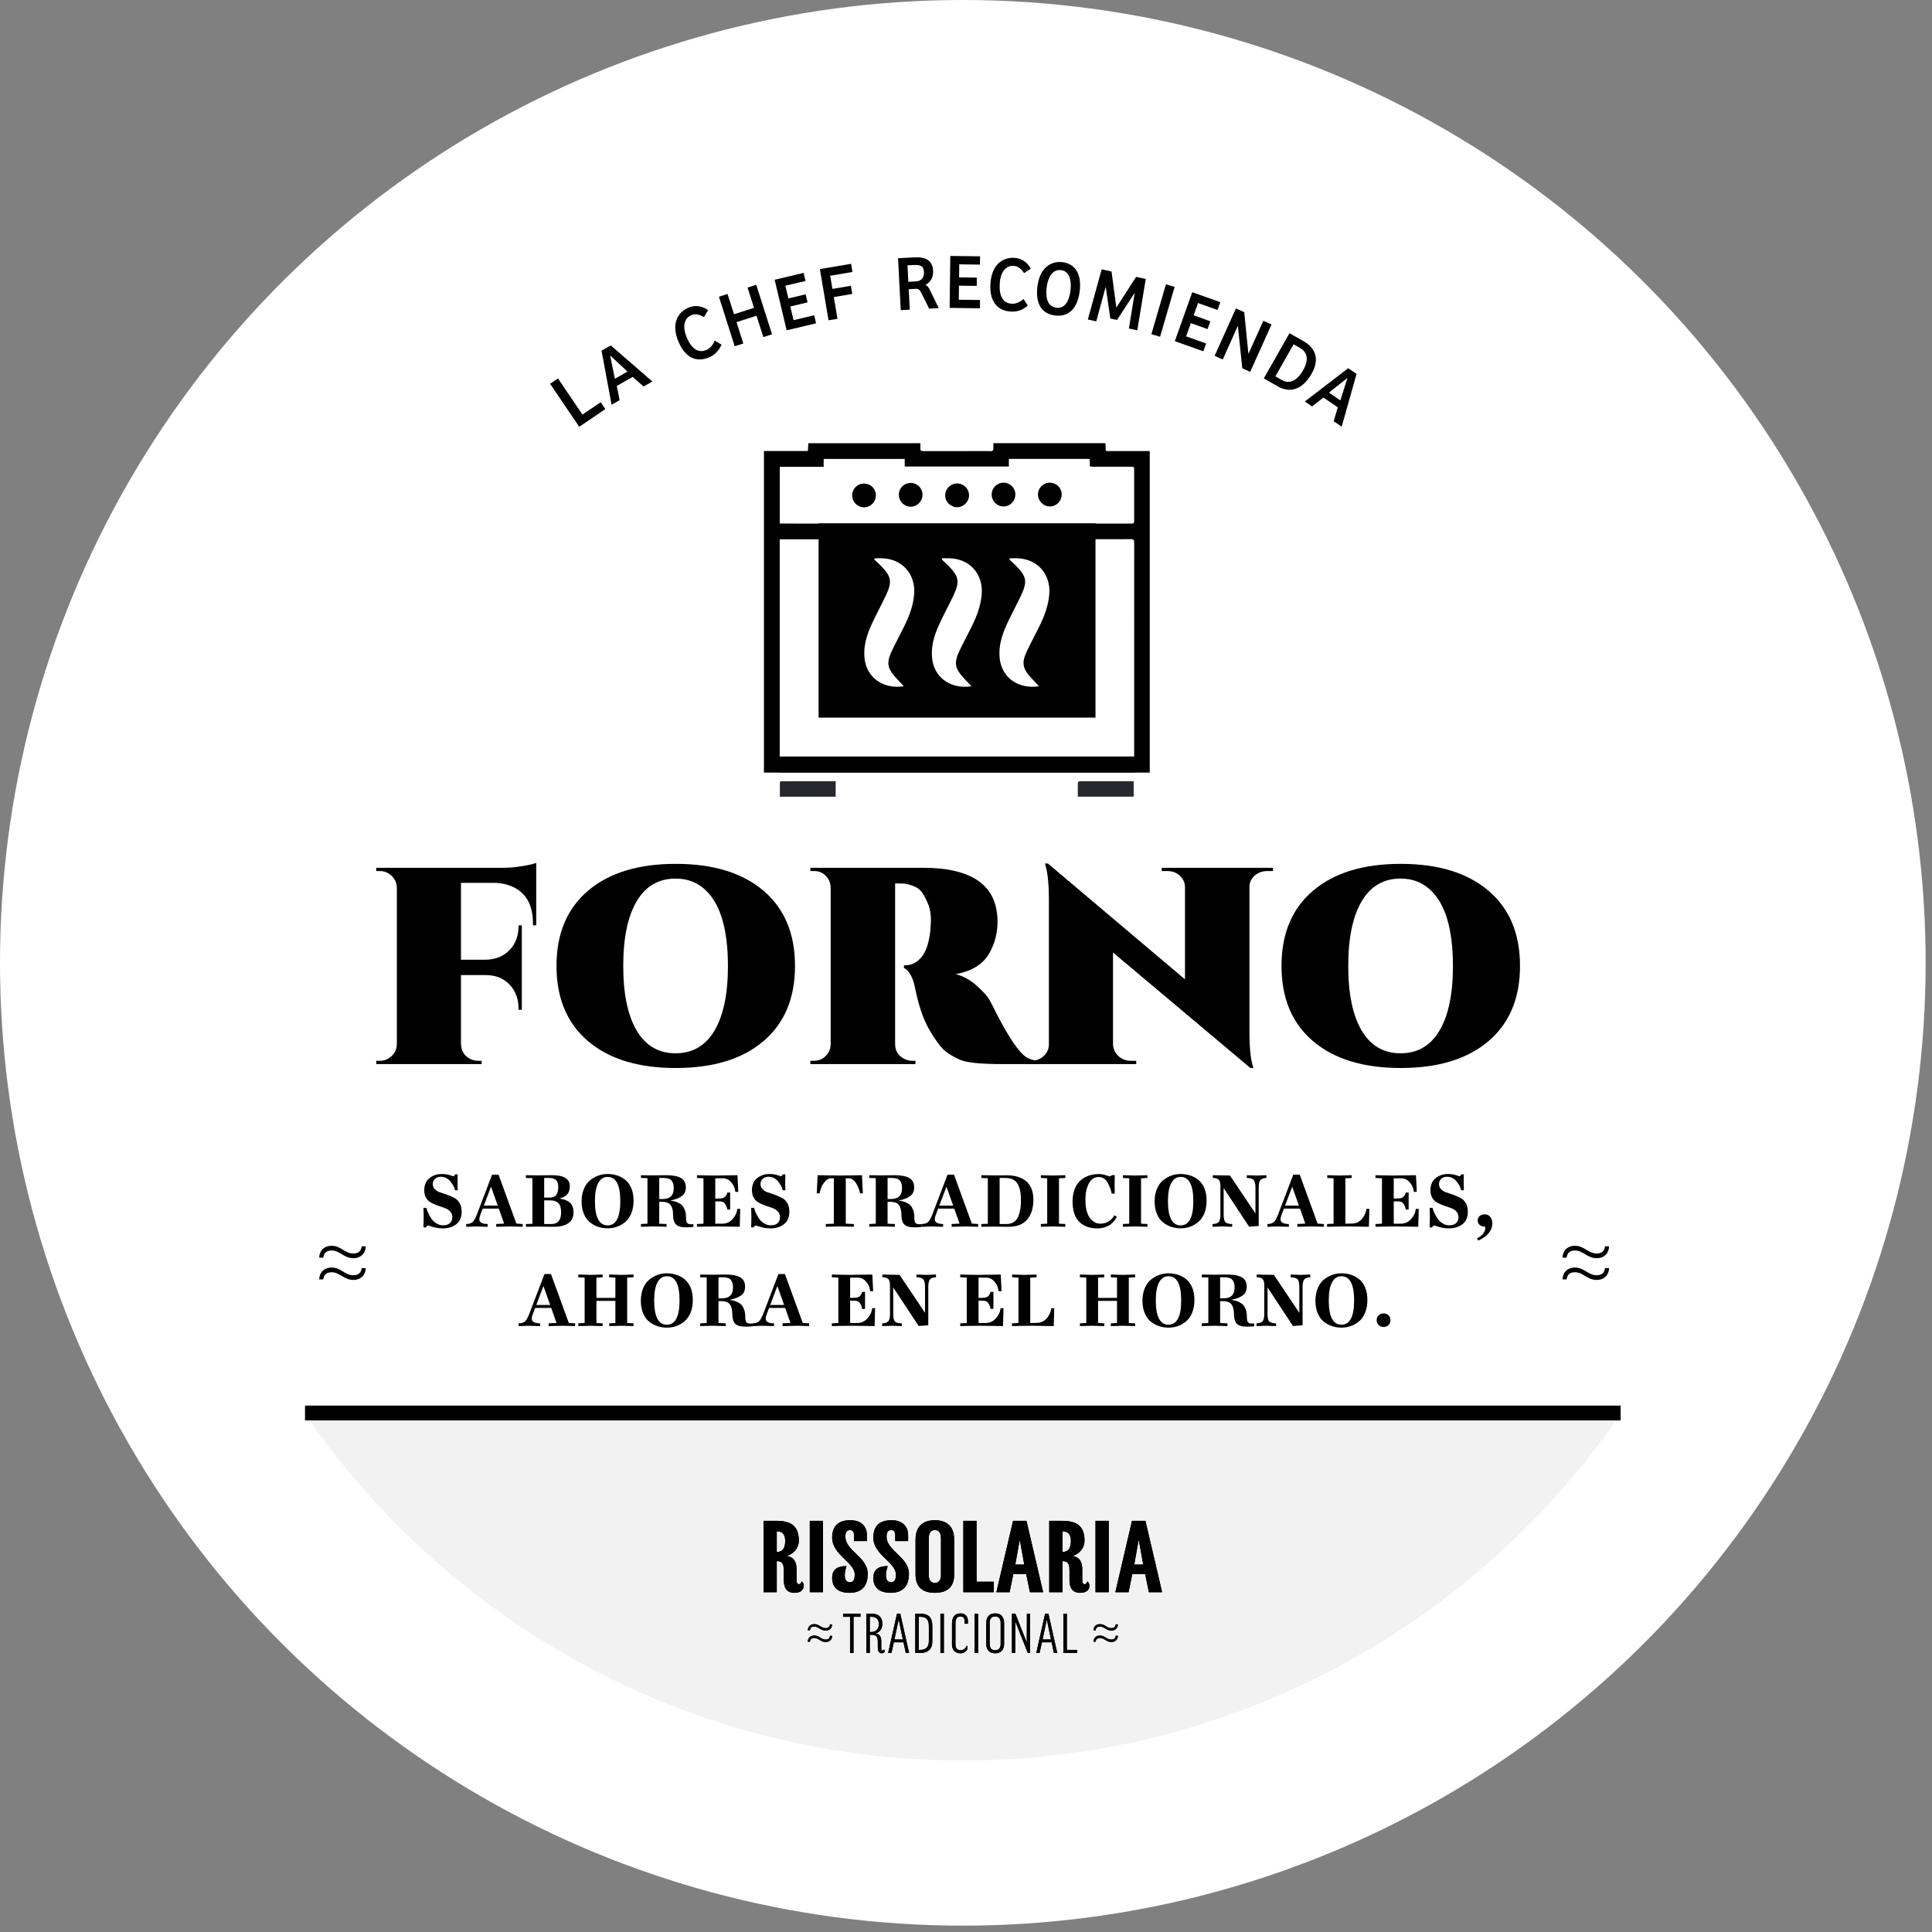 <?xml version="1.0" encoding="UTF-8" standalone="no"?>
<!DOCTYPE svg PUBLIC "-//W3C//DTD SVG 1.1//EN" "http://www.w3.org/Graphics/SVG/1.1/DTD/svg11.dtd">
<svg width="100%" height="100%" viewBox="0 0 408 408" version="1.1" xmlns="http://www.w3.org/2000/svg" xmlns:xlink="http://www.w3.org/1999/xlink" xml:space="preserve" xmlns:serif="http://www.serif.com/" style="fill-rule:evenodd;clip-rule:evenodd;stroke-miterlimit:10;">
    <rect x="0" y="0" width="408" height="408" fill="#808080" stroke="none"/>
    <rect id="Artboard1" x="0" y="0" width="407.25" height="407.25" style="fill:none;"/>
    <g id="Artboard11" serif:id="Artboard1">
        <g transform="matrix(0,-1,-1,0,407.25,406.657)">
            <ellipse cx="203.329" cy="203.921" rx="203.329" ry="203.329" style="fill:white;"/>
        </g>
        <g transform="matrix(1,0,0,1,0.921,0.054)">
            <g transform="matrix(0.828,-0.561,0.561,0.828,-30.177,83.141)">
                <g transform="matrix(16.5,0,0,16.5,120.408,90.75)">
                    <path d="M0.071,-0L0.475,-0L0.475,-0.106L0.193,-0.106L0.193,-0.665L0.071,-0.665L0.071,-0Z" style="fill-rule:nonzero;"/>
                </g>
            </g>
            <g transform="matrix(0.869,-0.494,0.494,0.869,-25.522,74.49)">
                <g transform="matrix(16.5,0,0,16.5,128.123,85.516)">
                    <path d="M0.13,-0L0.189,-0.176L0.423,-0.176L0.483,-0L0.613,-0L0.378,-0.665L0.242,-0.665L0.012,-0L0.13,-0ZM0.306,-0.553L0.309,-0.553L0.399,-0.268L0.213,-0.268L0.306,-0.553Z" style="fill-rule:nonzero;"/>
                </g>
            </g>
            <g transform="matrix(0.88,-0.358,0.377,0.926,-11.862,57.221)">
                <g transform="matrix(16.5,0,0,16.5,143.698,77.222)">
                    <path d="M0.348,-0.089C0.226,-0.089 0.17,-0.184 0.17,-0.337C0.17,-0.488 0.238,-0.574 0.341,-0.574C0.401,-0.574 0.446,-0.543 0.488,-0.49L0.575,-0.553C0.512,-0.646 0.425,-0.677 0.347,-0.677C0.205,-0.677 0.045,-0.59 0.045,-0.329C0.045,-0.101 0.16,0.012 0.341,0.012C0.428,0.012 0.501,-0.017 0.567,-0.079L0.504,-0.159C0.454,-0.114 0.404,-0.089 0.348,-0.089Z" style="fill-rule:nonzero;"/>
                </g>
            </g>
            <g transform="matrix(0.905,-0.289,0.304,0.953,-7.756,47.793)">
                <g transform="matrix(16.5,0,0,16.5,153.208,73.332)">
                    <path d="M0.475,-0.665L0.475,-0.393L0.192,-0.393L0.192,-0.665L0.07,-0.665L0.07,-0L0.192,-0L0.192,-0.287L0.475,-0.287L0.475,-0L0.598,-0L0.598,-0.665L0.475,-0.665Z" style="fill-rule:nonzero;"/>
                </g>
            </g>
            <g transform="matrix(0.924,-0.219,0.231,0.973,-3.714,37.914)">
                <g transform="matrix(16.5,0,0,16.5,164.185,69.883)">
                    <path d="M0.07,-0L0.478,-0L0.478,-0.106L0.192,-0.106L0.192,-0.286L0.431,-0.286L0.431,-0.392L0.192,-0.392L0.192,-0.559L0.471,-0.559L0.471,-0.665L0.07,-0.665L0.07,-0Z" style="fill-rule:nonzero;"/>
                </g>
            </g>
            <g transform="matrix(0.937,-0.158,0.166,0.986,-0.335,28.246)">
                <g transform="matrix(16.5,0,0,16.5,172.942,67.798)">
                    <path d="M0.07,-0.665L0.07,-0L0.192,-0L0.192,-0.282L0.444,-0.282L0.444,-0.388L0.192,-0.388L0.192,-0.559L0.496,-0.559L0.496,-0.665L0.07,-0.665Z" style="fill-rule:nonzero;"/>
                </g>
            </g>
            <g transform="matrix(0.949,-0.05,0.052,0.999,6.229,9.426)">
                <g transform="matrix(16.5,0,0,16.5,188.161,65.547)">
                    <path d="M0.192,-0.262L0.291,-0.262C0.326,-0.262 0.343,-0.241 0.357,-0.21L0.453,-0L0.583,-0L0.473,-0.244C0.458,-0.278 0.445,-0.295 0.418,-0.305C0.473,-0.327 0.533,-0.381 0.533,-0.481C0.533,-0.617 0.44,-0.665 0.293,-0.665L0.07,-0.665L0.07,-0L0.192,-0L0.192,-0.262ZM0.192,-0.357L0.192,-0.568L0.262,-0.568C0.357,-0.568 0.409,-0.557 0.409,-0.472C0.409,-0.396 0.364,-0.357 0.292,-0.357L0.192,-0.357Z" style="fill-rule:nonzero;"/>
                </g>
            </g>
            <g transform="matrix(0.95,0.012,-0.013,1,10.789,-2.452)">
                <g transform="matrix(16.5,0,0,16.5,198.506,65.025)">
                    <path d="M0.07,-0L0.478,-0L0.478,-0.106L0.192,-0.106L0.192,-0.286L0.431,-0.286L0.431,-0.392L0.192,-0.392L0.192,-0.559L0.471,-0.559L0.471,-0.665L0.07,-0.665L0.07,-0Z" style="fill-rule:nonzero;"/>
                </g>
            </g>
            <g transform="matrix(0.948,0.063,-0.066,0.998,15.081,-12.839)">
                <g transform="matrix(16.5,0,0,16.5,207.167,65.108)">
                    <path d="M0.348,-0.089C0.226,-0.089 0.17,-0.184 0.17,-0.337C0.17,-0.488 0.238,-0.574 0.341,-0.574C0.401,-0.574 0.446,-0.543 0.488,-0.49L0.575,-0.553C0.512,-0.646 0.425,-0.677 0.347,-0.677C0.205,-0.677 0.045,-0.59 0.045,-0.329C0.045,-0.101 0.16,0.012 0.341,0.012C0.428,0.012 0.501,-0.017 0.567,-0.079L0.504,-0.159C0.454,-0.114 0.404,-0.089 0.348,-0.089Z" style="fill-rule:nonzero;"/>
                </g>
            </g>
            <g transform="matrix(0.942,0.122,-0.128,0.992,20.988,-25.915)">
                <g transform="matrix(16.5,0,0,16.5,216.766,65.707)">
                    <path d="M0.618,-0.331C0.618,-0.585 0.489,-0.677 0.34,-0.677C0.2,-0.677 0.045,-0.587 0.045,-0.331C0.045,-0.103 0.151,0.012 0.329,0.012C0.504,0.012 0.618,-0.102 0.618,-0.331ZM0.17,-0.336C0.17,-0.455 0.214,-0.574 0.334,-0.574C0.462,-0.574 0.494,-0.43 0.494,-0.328C0.494,-0.208 0.457,-0.089 0.336,-0.089C0.199,-0.089 0.17,-0.222 0.17,-0.336Z" style="fill-rule:nonzero;"/>
                </g>
            </g>
            <g transform="matrix(0.928,0.203,-0.213,0.977,30.677,-44.612)">
                <g transform="matrix(16.5,0,0,16.5,227.918,67.106)">
                    <path d="M0.402,-0.23L0.4,-0.23L0.234,-0.665L0.098,-0.665L0.06,-0L0.176,-0L0.201,-0.454L0.203,-0.454L0.353,-0.074L0.445,-0.074L0.599,-0.458L0.601,-0.458L0.626,-0L0.742,-0L0.706,-0.665L0.573,-0.665L0.402,-0.23Z" style="fill-rule:nonzero;"/>
                </g>
            </g>
            <g transform="matrix(0.912,0.266,-0.28,0.96,40.84,-61.302)">
                <g transform="matrix(16.5,0,0,16.5,241.174,70.164)">
                    <rect x="0.072" y="-0.665" width="0.122" height="0.665" style="fill-rule:nonzero;"/>
                </g>
            </g>
            <g transform="matrix(0.895,0.319,-0.336,0.942,49.882,-74.32)">
                <g transform="matrix(16.5,0,0,16.5,246.154,71.567)">
                    <path d="M0.07,-0L0.478,-0L0.478,-0.106L0.192,-0.106L0.192,-0.286L0.431,-0.286L0.431,-0.392L0.192,-0.392L0.192,-0.559L0.471,-0.559L0.471,-0.665L0.07,-0.665L0.07,-0Z" style="fill-rule:nonzero;"/>
                </g>
            </g>
            <g transform="matrix(0.866,0.39,-0.41,0.912,64.606,-92.679)">
                <g transform="matrix(16.5,0,0,16.5,254.67,74.557)">
                    <path d="M0.475,-0.665L0.475,-0.203L0.473,-0.203L0.193,-0.665L0.07,-0.665L0.07,-0L0.19,-0L0.19,-0.469L0.192,-0.469L0.479,-0L0.596,-0L0.596,-0.665L0.475,-0.665Z" style="fill-rule:nonzero;"/>
                </g>
            </g>
            <g transform="matrix(0.826,0.469,-0.494,0.87,85.202,-113.982)">
                <g transform="matrix(16.5,0,0,16.5,265.104,79.272)">
                    <path d="M0.07,-0L0.292,-0C0.453,-0 0.599,-0.094 0.599,-0.356C0.599,-0.564 0.478,-0.665 0.287,-0.665L0.07,-0.665L0.07,-0ZM0.192,-0.568L0.281,-0.568C0.389,-0.568 0.476,-0.518 0.476,-0.338C0.476,-0.178 0.406,-0.096 0.294,-0.096L0.192,-0.096L0.192,-0.568Z" style="fill-rule:nonzero;"/>
                </g>
            </g>
            <g transform="matrix(0.785,0.536,-0.564,0.826,106.772,-132.254)">
                <g transform="matrix(16.5,0,0,16.5,274.365,84.528)">
                    <path d="M0.13,-0L0.189,-0.176L0.423,-0.176L0.483,-0L0.613,-0L0.378,-0.665L0.242,-0.665L0.012,-0L0.13,-0ZM0.306,-0.553L0.309,-0.553L0.399,-0.268L0.213,-0.268L0.306,-0.553Z" style="fill-rule:nonzero;"/>
                </g>
            </g>
        </g>
        <g transform="matrix(1,0,0,1,0,262.934)">
            <path d="M203.33,108.85C261.088,108.85 312.036,79.771 342.384,35.466L64.273,35.466C94.623,79.771 145.572,108.85 203.33,108.85" style="fill:rgb(242,242,242);fill-rule:nonzero;"/>
        </g>
        <g>
            <g transform="matrix(1,0,0,1,0,-0.315)">
                <path d="M113.239,195.733L112.548,195.733L112.548,195.319C112.548,191.726 111.304,189.239 108.817,187.857C107.573,187.166 106.076,186.798 104.326,186.751L97.348,186.751L97.348,202.988L102.599,202.988C104.671,202.942 106.341,202.262 107.608,200.95C108.874,199.637 109.508,197.944 109.508,195.871L109.508,195.733L110.199,195.733L110.199,213.559L109.508,213.559L109.508,213.282C109.508,211.256 108.874,209.575 107.608,208.239C106.341,206.903 104.671,206.235 102.599,206.235L97.348,206.235L97.348,220.744C97.394,222.172 97.993,223.209 99.144,223.853C99.697,224.176 100.319,224.337 101.009,224.337L101.7,224.337L101.7,225.028L79.453,225.028L79.453,224.337L80.213,224.337C81.18,224.337 82.021,223.992 82.735,223.301C83.449,222.61 83.806,221.758 83.806,220.744L83.806,187.926C83.806,186.867 83.449,185.991 82.735,185.301C82.021,184.61 81.18,184.264 80.213,184.264L79.453,184.264L79.453,183.573L106.399,183.573C107.55,183.573 108.84,183.458 110.268,183.228C111.696,182.998 112.686,182.767 113.239,182.537L113.239,195.733Z" style="fill-rule:nonzero;"/>
            </g>
            <g transform="matrix(1,0,0,1,0,0.721)">
                <path d="M117.522,203.265C117.522,196.448 119.745,191.151 124.19,187.374C128.634,183.597 134.807,181.708 142.706,181.708C150.605,181.708 156.777,183.597 161.222,187.374C165.667,191.151 167.89,196.448 167.89,203.265C167.89,210.082 165.667,215.379 161.222,219.156C156.777,222.933 150.605,224.821 142.706,224.821C134.807,224.821 128.634,222.933 124.19,219.156C119.745,215.379 117.522,210.082 117.522,203.265ZM131.617,203.265C131.617,209.16 132.561,213.709 134.45,216.91C136.338,220.111 139.079,221.712 142.671,221.712C146.264,221.712 149.005,220.111 150.893,216.91C152.782,213.709 153.726,209.183 153.726,203.334C153.726,195.365 152.068,189.93 148.751,187.028C147.093,185.554 145.067,184.817 142.671,184.817C139.079,184.817 136.338,186.418 134.45,189.619C132.561,192.82 131.617,197.369 131.617,203.265Z" style="fill-rule:nonzero;"/>
            </g>
            <g transform="matrix(1,0,0,1,0,0.721)">
                <path d="M210.657,193.937C210.657,196.332 210.081,198.543 208.93,200.57C207.594,202.919 205.222,204.393 201.813,204.992C203.425,205.406 204.911,206.224 206.27,207.445C207.628,208.665 208.527,209.667 208.964,210.45C209.402,211.233 209.851,212.108 210.311,213.076C213.029,218.373 215.171,221.528 216.737,222.541C217.566,223.048 218.602,223.301 219.846,223.301L219.846,223.992L211.693,223.992C207.133,223.992 204.162,223.693 202.781,223.094C200.892,222.265 199.522,221.332 198.67,220.296C197.818,219.259 197,218.05 196.217,216.668C194.973,214.549 193.96,211.532 193.177,207.617C192.716,205.545 191.956,204.232 190.897,203.679L190.897,203.126L191.242,203.126C192.532,203.126 193.661,202.539 194.628,201.365C195.595,200.19 196.217,198.267 196.493,195.595L196.493,195.181C196.724,193.108 196.539,191.392 195.941,190.034C195.342,188.675 194.812,187.765 194.351,187.305C193.891,186.844 193.292,186.499 192.555,186.268C191.772,185.992 191.058,185.854 190.413,185.854L189.031,185.854L189.031,219.708C189.031,220.86 189.411,221.746 190.171,222.368C190.931,222.99 191.772,223.301 192.693,223.301L193.315,223.301L193.315,223.992L171.137,223.992L171.137,223.301L171.897,223.301C172.864,223.301 173.693,222.956 174.384,222.265C175.075,221.574 175.421,220.722 175.421,219.708L175.421,186.821C175.421,185.808 175.087,184.955 174.419,184.265C173.751,183.574 172.933,183.228 171.966,183.228L171.137,183.228L171.137,182.537L194.904,182.537C205.406,182.537 210.657,186.337 210.657,193.937Z" style="fill-rule:nonzero;"/>
            </g>
            <g transform="matrix(1,0,0,1,0,0.652)">
                <path d="M268.832,183.297L267.657,183.297C266.598,183.297 265.699,183.62 264.963,184.264C264.226,184.909 263.857,185.715 263.857,186.683L263.857,217.359C263.857,220.353 264.064,222.61 264.479,224.13L264.686,224.89L264.064,224.89L235.046,200.501L235.046,219.915C235.092,220.883 235.472,221.7 236.186,222.368C236.9,223.036 237.787,223.37 238.846,223.37L239.952,223.37L239.952,224.061L216.599,224.061L216.599,223.37L217.704,223.37C218.764,223.37 219.662,223.036 220.399,222.368C221.136,221.7 221.504,220.883 221.504,219.915L221.504,189.032C221.504,186.268 221.297,184.08 220.882,182.468L220.675,181.708L221.297,181.708L250.246,206.166L250.246,186.752C250.246,185.784 249.889,184.967 249.175,184.299C248.461,183.631 247.575,183.297 246.515,183.297L245.341,183.297L245.341,182.606L268.832,182.606L268.832,183.297Z" style="fill-rule:nonzero;"/>
            </g>
            <g transform="matrix(1,0,0,1,0,0.721)">
                <path d="M270.628,203.265C270.628,196.448 272.85,191.151 277.295,187.374C281.74,183.597 287.912,181.708 295.812,181.708C303.711,181.708 309.883,183.597 314.328,187.374C318.773,191.151 320.995,196.448 320.995,203.265C320.995,210.082 318.773,215.379 314.328,219.156C309.883,222.933 303.711,224.821 295.812,224.821C287.912,224.821 281.74,222.933 277.295,219.156C272.85,215.379 270.628,210.082 270.628,203.265ZM284.723,203.265C284.723,209.16 285.667,213.709 287.555,216.91C289.444,220.111 292.184,221.712 295.777,221.712C299.37,221.712 302.11,220.111 303.999,216.91C305.887,213.709 306.832,209.183 306.832,203.334C306.832,195.365 305.173,189.93 301.857,187.028C300.199,185.554 298.172,184.817 295.777,184.817C292.184,184.817 289.444,186.418 287.555,189.619C285.667,192.82 284.723,197.369 284.723,203.265Z" style="fill-rule:nonzero;"/>
            </g>
        </g>
        <g>
            <g transform="matrix(1,0,0,1,0,-74.059)">
                <path d="M239.409,239.035L239.409,242.296L227.609,242.296C227.609,241.299 227.598,240.306 227.626,239.313C227.629,239.217 227.865,239.061 228.004,239.049C228.409,239.013 228.82,239.035 229.228,239.035L238.669,239.035C238.891,239.034 239.114,239.035 239.409,239.035" style="fill:rgb(37,40,47);fill-rule:nonzero;"/>
            </g>
            <g transform="matrix(1,0,0,1,0,-74.127)">
                <path d="M164.695,242.375L164.695,239.471C164.694,239.002 165.046,239.107 165.31,239.107C168.186,239.102 171.063,239.103 173.94,239.103L176.479,239.103L176.479,242.375L164.695,242.375Z" style="fill:rgb(37,40,47);fill-rule:nonzero;"/>
            </g>
            <g transform="matrix(1,0,0,1,0,-150.482)">
                <path d="M164.659,310.329L164.659,264.372L172.868,264.372L172.868,302.032L231.346,302.032L231.346,264.359C231.459,264.351 231.602,264.35 231.787,264.35C234.116,264.351 236.446,264.37 238.775,264.338C239.365,264.33 239.524,264.5 239.523,265.09C239.507,276.411 239.514,287.733 239.514,299.055C239.515,302.548 239.513,306.042 239.512,309.536L239.512,310.239L164.661,310.239L164.661,310.329L164.659,310.329M164.674,249.053L173.946,249.053L173.946,247.4L191.06,247.4L191.06,249.002L213.051,249.002L213.051,247.385L230.142,247.385L230.142,248.992C230.44,249.011 230.675,249.04 230.91,249.04C233.504,249.044 236.099,249.044 238.694,249.045C239.509,249.046 239.511,249.046 239.511,249.827C239.512,253.301 239.512,256.776 239.51,260.25C239.51,261.051 239.507,261.053 238.716,261.053L231.346,261.053L231.346,260.995L172.868,260.995L172.868,261.052L170.049,261.052C168.475,261.052 166.902,261.049 165.329,261.048L164.674,261.048L164.674,249.053ZM242.802,245.736L242.02,245.736C239.527,245.736 237.034,245.745 234.541,245.733C233.435,245.727 233.482,245.98 233.474,244.71C233.472,244.51 233.453,244.311 233.439,244.073L209.772,244.073C209.772,244.503 209.764,244.887 209.775,245.271C209.784,245.605 209.647,245.76 209.305,245.747C208.917,245.732 208.528,245.739 208.14,245.739C203.767,245.738 199.393,245.73 195.02,245.748C194.512,245.75 194.309,245.61 194.363,245.094C194.397,244.759 194.369,244.418 194.369,244.077L170.71,244.077C170.676,244.647 170.644,245.169 170.61,245.723L161.33,245.723L161.33,313.64L164.661,313.64L164.661,313.659L239.553,313.659L239.553,313.636L242.802,313.636L242.802,245.736Z" style="fill-rule:nonzero;"/>
            </g>
            <g transform="matrix(0.001,-1,-1,-0.001,514.385,316.599)">
                <path d="M211.856,300.174C210.452,300.18 209.314,301.324 209.339,302.703C209.364,304.076 210.485,305.177 211.856,305.175C213.235,305.173 214.361,304.061 214.364,302.699C214.367,301.275 213.268,300.168 211.856,300.174" style="fill-rule:nonzero;"/>
            </g>
            <g transform="matrix(0.005,-1,-1,-0.005,523.283,327.573)">
                <path d="M221.623,300.185C220.218,300.189 219.099,301.312 219.105,302.712C219.111,304.055 220.263,305.19 221.623,305.19C223.031,305.19 224.14,304.062 224.122,302.651C224.104,301.257 223.013,300.181 221.623,300.185" style="fill-rule:nonzero;"/>
            </g>
            <g transform="matrix(0.005,-1,-1,-0.005,484.237,288.657)">
                <path d="M182.527,300.181C181.122,300.186 179.98,301.334 180.008,302.713C180.036,304.095 181.138,305.177 182.527,305.184C183.93,305.191 185.047,304.058 185.027,302.648C185.008,301.26 183.91,300.176 182.527,300.181" style="fill-rule:nonzero;"/>
            </g>
            <g transform="matrix(1,-0.004,-0.004,-1,1.269,408.093)">
                <path d="M202.066,300.171C200.718,300.161 199.533,301.328 199.545,302.652C199.557,304.074 200.665,305.188 202.066,305.188C203.466,305.189 204.592,304.058 204.584,302.658C204.576,301.314 203.429,300.18 202.066,300.171" style="fill-rule:nonzero;"/>
            </g>
            <g transform="matrix(0.009,-1,-1,-0.009,493.272,299.52)">
                <path d="M192.306,300.183C190.949,300.182 189.805,301.303 189.786,302.655C189.766,304.029 190.906,305.174 192.306,305.186C193.687,305.197 194.785,304.113 194.806,302.718C194.825,301.313 193.713,300.185 192.306,300.183" style="fill-rule:nonzero;"/>
            </g>
            <g transform="matrix(1,0,0,1,0,-143.79)">
                <path d="M186.313,261.689C185.779,261.671 185.244,261.686 184.709,261.686C184.679,261.776 184.649,261.866 184.619,261.957C185.096,262.399 185.596,262.819 186.047,263.286C188.254,265.573 188.448,266.632 187.085,269.527C186.137,271.54 185.061,273.493 184.133,275.515C183.07,277.832 182.281,280.229 182.577,282.848C183.061,287.142 186.797,289.369 190.875,288.707C190.34,288.14 189.836,287.612 189.339,287.078C187.346,284.942 187.137,283.75 188.393,281.129C189.224,279.396 190.147,277.707 190.99,275.98C192.027,273.857 192.856,271.669 193.048,269.277C193.386,265.043 190.548,261.825 186.313,261.689" style="fill:white;fill-rule:nonzero;"/>
            </g>
            <g transform="matrix(1,0,0,1,0,-143.79)">
                <path d="M200.584,261.689C200.05,261.671 199.515,261.686 198.981,261.686C198.951,261.776 198.92,261.866 198.89,261.957C199.367,262.399 199.867,262.819 200.318,263.286C202.526,265.573 202.719,266.632 201.356,269.527C200.408,271.54 199.332,273.493 198.404,275.515C197.341,277.832 196.553,280.229 196.848,282.848C197.332,287.142 201.068,289.369 205.146,288.707C204.611,288.14 204.108,287.612 203.61,287.078C201.618,284.942 201.409,283.75 202.665,281.129C203.495,279.396 204.418,277.707 205.262,275.98C206.299,273.857 207.128,271.669 207.319,269.277C207.657,265.043 204.819,261.825 200.584,261.689" style="fill:white;fill-rule:nonzero;"/>
            </g>
            <g transform="matrix(1,0,0,1,0,-143.79)">
                <path d="M214.855,261.689C214.322,261.671 213.787,261.686 213.252,261.686C213.222,261.776 213.192,261.866 213.161,261.957C213.639,262.399 214.139,262.819 214.59,263.286C216.797,265.573 216.991,266.632 215.628,269.527C214.68,271.54 213.603,273.493 212.676,275.515C211.612,277.832 210.824,280.229 211.119,282.848C211.604,287.142 215.34,289.369 219.418,288.707C218.882,288.14 218.379,287.612 217.881,287.078C215.889,284.942 215.68,283.75 216.937,281.129C217.767,279.396 218.69,277.707 219.533,275.98C220.57,273.857 221.399,271.669 221.59,269.277C221.929,265.043 219.09,261.825 214.855,261.689" style="fill:white;fill-rule:nonzero;"/>
            </g>
        </g>
        <g transform="matrix(1,0,0,1,13,126.135)">
            <path d="M326.799,141.661C326.799,142.99 325.877,144.161 324.19,144.161C322.163,144.161 321.351,142.539 319.595,142.539C318.332,142.539 317.951,143.238 317.839,144.05L316.98,144.05C316.98,142.718 317.907,141.549 319.595,141.549C321.622,141.549 322.321,143.17 324.19,143.17C325.448,143.17 325.833,142.472 325.944,141.661L326.799,141.661ZM326.799,137.068C326.799,138.397 325.877,139.568 324.19,139.568C322.163,139.568 321.351,137.945 319.595,137.945C318.332,137.945 317.951,138.643 317.839,139.454L316.98,139.454C316.98,138.126 317.907,136.954 319.595,136.954C321.622,136.954 322.321,138.576 324.19,138.576C325.448,138.576 325.833,137.878 325.944,137.068L326.799,137.068Z" style="fill-rule:nonzero;"/>
        </g>
        <g transform="matrix(1,0,0,1,-13,126.135)">
            <path d="M90.235,141.661C90.235,142.99 89.314,144.161 87.626,144.161C85.599,144.161 84.787,142.539 83.031,142.539C81.768,142.539 81.388,143.238 81.275,144.05L80.417,144.05C80.417,142.718 81.343,141.549 83.031,141.549C85.058,141.549 85.757,143.17 87.626,143.17C88.885,143.17 89.269,142.472 89.381,141.661L90.235,141.661ZM90.235,137.068C90.235,138.397 89.314,139.568 87.626,139.568C85.599,139.568 84.787,137.945 83.031,137.945C81.768,137.945 81.388,138.643 81.275,139.454L80.417,139.454C80.417,138.126 81.343,136.954 83.031,136.954C85.058,136.954 85.757,138.576 87.626,138.576C88.885,138.576 89.269,137.878 89.381,137.068L90.235,137.068Z" style="fill-rule:nonzero;"/>
        </g>
        <g transform="matrix(1.431,0,0,1.431,304.166,-56.64)">
            <g transform="matrix(12,0,0,12,-150.93,220.597)">
                <path d="M0.072,-0.231C0.072,-0.218 0.073,-0.199 0.074,-0.175C0.075,-0.151 0.075,-0.131 0.075,-0.115C0.075,-0.099 0.075,-0.078 0.074,-0.053C0.073,-0.027 0.072,-0.006 0.072,0.01L0.105,0.01L0.106,0.004C0.107,-0 0.11,-0.004 0.115,-0.008C0.119,-0.012 0.124,-0.014 0.13,-0.014C0.133,-0.014 0.143,-0.011 0.159,-0.005C0.174,0.001 0.195,0.007 0.222,0.013C0.249,0.019 0.278,0.022 0.309,0.022C0.376,0.022 0.431,0.005 0.475,-0.029C0.52,-0.063 0.542,-0.115 0.542,-0.184C0.542,-0.226 0.533,-0.262 0.516,-0.291C0.498,-0.32 0.476,-0.341 0.45,-0.354C0.424,-0.367 0.396,-0.379 0.365,-0.391C0.334,-0.402 0.305,-0.412 0.279,-0.42C0.253,-0.428 0.231,-0.441 0.214,-0.459C0.196,-0.476 0.187,-0.498 0.187,-0.524C0.187,-0.55 0.196,-0.571 0.215,-0.588C0.234,-0.605 0.258,-0.613 0.288,-0.613C0.313,-0.613 0.336,-0.607 0.358,-0.594C0.38,-0.581 0.398,-0.565 0.411,-0.546C0.425,-0.527 0.436,-0.509 0.445,-0.492C0.453,-0.475 0.458,-0.46 0.46,-0.447L0.493,-0.447C0.493,-0.456 0.493,-0.472 0.492,-0.495C0.491,-0.517 0.491,-0.536 0.491,-0.553C0.491,-0.564 0.491,-0.578 0.492,-0.597C0.493,-0.616 0.493,-0.631 0.493,-0.642L0.46,-0.642L0.458,-0.636C0.457,-0.633 0.455,-0.629 0.452,-0.625C0.448,-0.622 0.443,-0.62 0.438,-0.62C0.435,-0.62 0.427,-0.622 0.414,-0.627C0.402,-0.632 0.385,-0.636 0.364,-0.641C0.343,-0.645 0.32,-0.647 0.296,-0.647C0.277,-0.647 0.258,-0.645 0.238,-0.641C0.22,-0.637 0.201,-0.63 0.182,-0.62C0.163,-0.61 0.146,-0.598 0.131,-0.583C0.116,-0.568 0.105,-0.55 0.096,-0.527C0.086,-0.503 0.082,-0.478 0.082,-0.449C0.082,-0.415 0.088,-0.386 0.101,-0.361C0.114,-0.336 0.13,-0.317 0.151,-0.304C0.171,-0.291 0.193,-0.279 0.218,-0.27C0.242,-0.26 0.266,-0.251 0.291,-0.244C0.316,-0.236 0.338,-0.227 0.359,-0.218C0.379,-0.208 0.395,-0.194 0.408,-0.177C0.421,-0.16 0.427,-0.139 0.427,-0.114C0.427,-0.086 0.418,-0.063 0.399,-0.044C0.38,-0.025 0.351,-0.016 0.312,-0.016C0.281,-0.016 0.253,-0.025 0.227,-0.043C0.2,-0.06 0.179,-0.082 0.163,-0.108C0.147,-0.133 0.135,-0.157 0.126,-0.178C0.117,-0.199 0.111,-0.217 0.108,-0.231L0.072,-0.231Z" style="fill-rule:nonzero;"/>
            </g>
            <g transform="matrix(12,0,0,12,-143.718,220.597)">
                <path d="M0.614,-0.037L0.395,-0.638L0.315,-0.638L0.128,-0.148C0.109,-0.099 0.09,-0.067 0.072,-0.053C0.054,-0.039 0.029,-0.032 -0.003,-0.032L-0.003,0.002L0.018,0.002C0.031,0.002 0.047,0.001 0.068,-0C0.088,-0.001 0.103,-0.002 0.113,-0.002C0.127,-0.002 0.149,-0.001 0.178,-0C0.206,0.001 0.226,0.002 0.237,0.002L0.261,0.002L0.261,-0.032C0.215,-0.032 0.185,-0.041 0.17,-0.058C0.155,-0.074 0.155,-0.103 0.17,-0.142L0.2,-0.221L0.398,-0.221L0.463,-0.037L0.366,-0.032L0.366,0.002C0.389,0.002 0.421,0.001 0.462,-0C0.502,-0.001 0.53,-0.002 0.547,-0.002C0.56,-0.002 0.582,-0.001 0.615,-0C0.647,0.001 0.673,0.002 0.692,0.002L0.692,-0.032L0.614,-0.037ZM0.214,-0.258L0.301,-0.488L0.303,-0.488L0.385,-0.258L0.214,-0.258Z" style="fill-rule:nonzero;"/>
            </g>
            <g transform="matrix(12,0,0,12,-135.45,220.597)">
                <path d="M0.341,-0.323C0.385,-0.323 0.418,-0.312 0.441,-0.289C0.464,-0.266 0.475,-0.229 0.475,-0.177C0.475,-0.08 0.436,-0.032 0.357,-0.032L0.267,-0.032L0.267,-0.323L0.341,-0.323ZM0.332,-0.598C0.404,-0.598 0.44,-0.562 0.44,-0.489C0.44,-0.401 0.407,-0.357 0.341,-0.357L0.267,-0.357L0.267,-0.598L0.332,-0.598ZM0.042,-0.598L0.122,-0.596L0.122,-0.034L0.042,-0.032L0.042,0.002C0.057,0.002 0.083,0.002 0.119,0.001C0.157,0 0.181,-0 0.194,-0C0.203,-0 0.232,0 0.279,0.001C0.326,0.002 0.363,0.002 0.391,0.002C0.464,0.002 0.522,-0.013 0.565,-0.043C0.607,-0.073 0.628,-0.116 0.628,-0.173C0.628,-0.226 0.614,-0.266 0.586,-0.293C0.557,-0.319 0.515,-0.336 0.458,-0.344L0.458,-0.346C0.503,-0.359 0.535,-0.377 0.554,-0.401C0.573,-0.425 0.582,-0.457 0.582,-0.496C0.582,-0.587 0.51,-0.632 0.366,-0.632C0.337,-0.632 0.304,-0.632 0.266,-0.631C0.227,-0.63 0.203,-0.63 0.194,-0.63C0.181,-0.63 0.157,-0.63 0.119,-0.631C0.083,-0.632 0.057,-0.632 0.042,-0.632L0.042,-0.598Z" style="fill-rule:nonzero;"/>
            </g>
            <g transform="matrix(12,0,0,12,-127.302,220.597)">
                <path d="M0.368,0.021C0.408,0.021 0.446,0.015 0.483,0.002C0.519,-0.011 0.553,-0.03 0.584,-0.056C0.615,-0.081 0.64,-0.117 0.659,-0.162C0.678,-0.207 0.687,-0.26 0.687,-0.319C0.687,-0.378 0.678,-0.43 0.659,-0.474C0.64,-0.518 0.614,-0.552 0.583,-0.577C0.551,-0.601 0.517,-0.619 0.482,-0.63C0.446,-0.641 0.408,-0.647 0.368,-0.647C0.329,-0.647 0.292,-0.641 0.256,-0.628C0.219,-0.615 0.185,-0.596 0.154,-0.571C0.122,-0.546 0.096,-0.51 0.077,-0.465C0.058,-0.42 0.048,-0.368 0.048,-0.309C0.048,-0.25 0.058,-0.198 0.077,-0.154C0.096,-0.109 0.121,-0.075 0.153,-0.051C0.185,-0.026 0.219,-0.008 0.255,0.004C0.291,0.015 0.329,0.021 0.368,0.021ZM0.368,-0.015C0.264,-0.015 0.212,-0.115 0.212,-0.314C0.212,-0.413 0.226,-0.487 0.253,-0.537C0.28,-0.586 0.318,-0.611 0.368,-0.611C0.472,-0.611 0.524,-0.512 0.524,-0.314C0.524,-0.115 0.472,-0.015 0.368,-0.015Z" style="fill-rule:nonzero;"/>
            </g>
            <g transform="matrix(12,0,0,12,-118.47,220.597)">
                <path d="M0.189,-0.63C0.177,-0.63 0.153,-0.63 0.118,-0.631C0.083,-0.632 0.057,-0.632 0.042,-0.632L0.042,-0.598L0.122,-0.596L0.122,-0.036L0.042,-0.032L0.042,0.002C0.056,0.002 0.081,0.001 0.117,-0C0.154,-0.001 0.179,-0.002 0.193,-0.002C0.216,-0.002 0.247,-0.001 0.284,-0C0.321,0.001 0.346,0.002 0.357,0.002L0.357,-0.032L0.267,-0.036L0.267,-0.305L0.296,-0.305C0.35,-0.305 0.387,-0.292 0.407,-0.265C0.427,-0.238 0.437,-0.198 0.437,-0.145C0.437,-0.092 0.448,-0.053 0.471,-0.028C0.494,-0.003 0.536,0.009 0.599,0.009C0.632,0.009 0.661,0.007 0.687,0.004L0.687,-0.03L0.659,-0.029C0.634,-0.029 0.618,-0.035 0.609,-0.046C0.6,-0.057 0.596,-0.082 0.596,-0.119C0.596,-0.151 0.591,-0.179 0.582,-0.203C0.573,-0.227 0.562,-0.246 0.55,-0.259C0.538,-0.272 0.522,-0.283 0.503,-0.292C0.484,-0.301 0.468,-0.308 0.455,-0.311C0.442,-0.314 0.427,-0.316 0.41,-0.319L0.41,-0.322C0.471,-0.335 0.517,-0.353 0.548,-0.378C0.579,-0.402 0.594,-0.436 0.594,-0.481C0.594,-0.536 0.574,-0.575 0.533,-0.598C0.492,-0.621 0.433,-0.632 0.358,-0.632C0.334,-0.632 0.303,-0.632 0.264,-0.631C0.225,-0.63 0.2,-0.63 0.189,-0.63ZM0.267,-0.598L0.322,-0.598C0.368,-0.598 0.4,-0.588 0.418,-0.567C0.436,-0.546 0.445,-0.514 0.445,-0.473C0.445,-0.428 0.434,-0.395 0.411,-0.373C0.389,-0.35 0.354,-0.339 0.305,-0.339L0.267,-0.339L0.267,-0.598Z" style="fill-rule:nonzero;"/>
            </g>
            <g transform="matrix(12,0,0,12,-110.202,220.597)">
                <path d="M0.042,0.002C0.051,0.002 0.083,0.001 0.138,-0C0.193,-0.001 0.246,-0.002 0.295,-0.002C0.332,-0.002 0.38,-0.001 0.439,-0C0.498,0.001 0.541,0.002 0.568,0.002L0.574,-0.218L0.538,-0.218L0.535,-0.2C0.529,-0.161 0.509,-0.124 0.476,-0.089C0.444,-0.054 0.402,-0.036 0.353,-0.036L0.267,-0.036L0.267,-0.31L0.331,-0.31C0.359,-0.308 0.38,-0.295 0.394,-0.27C0.407,-0.245 0.414,-0.224 0.414,-0.209L0.45,-0.209L0.45,-0.419L0.414,-0.419C0.414,-0.408 0.407,-0.393 0.395,-0.376C0.382,-0.359 0.363,-0.349 0.339,-0.347L0.267,-0.344L0.267,-0.594L0.358,-0.594C0.399,-0.594 0.432,-0.579 0.459,-0.549C0.486,-0.519 0.502,-0.49 0.507,-0.462L0.514,-0.427L0.55,-0.427L0.54,-0.632C0.519,-0.632 0.477,-0.631 0.411,-0.63C0.346,-0.629 0.297,-0.628 0.264,-0.628C0.224,-0.628 0.179,-0.629 0.13,-0.63C0.081,-0.631 0.051,-0.632 0.042,-0.632L0.042,-0.598L0.122,-0.594L0.122,-0.036L0.042,-0.032L0.042,0.002Z" style="fill-rule:nonzero;"/>
            </g>
            <g transform="matrix(12,0,0,12,-102.57,220.597)">
                <path d="M0.072,-0.231C0.072,-0.218 0.073,-0.199 0.074,-0.175C0.075,-0.151 0.075,-0.131 0.075,-0.115C0.075,-0.099 0.075,-0.078 0.074,-0.053C0.073,-0.027 0.072,-0.006 0.072,0.01L0.105,0.01L0.106,0.004C0.107,-0 0.11,-0.004 0.115,-0.008C0.119,-0.012 0.124,-0.014 0.13,-0.014C0.133,-0.014 0.143,-0.011 0.159,-0.005C0.174,0.001 0.195,0.007 0.222,0.013C0.249,0.019 0.278,0.022 0.309,0.022C0.376,0.022 0.431,0.005 0.475,-0.029C0.52,-0.063 0.542,-0.115 0.542,-0.184C0.542,-0.226 0.533,-0.262 0.516,-0.291C0.498,-0.32 0.476,-0.341 0.45,-0.354C0.424,-0.367 0.396,-0.379 0.365,-0.391C0.334,-0.402 0.305,-0.412 0.279,-0.42C0.253,-0.428 0.231,-0.441 0.214,-0.459C0.196,-0.476 0.187,-0.498 0.187,-0.524C0.187,-0.55 0.196,-0.571 0.215,-0.588C0.234,-0.605 0.258,-0.613 0.288,-0.613C0.313,-0.613 0.336,-0.607 0.358,-0.594C0.38,-0.581 0.398,-0.565 0.411,-0.546C0.425,-0.527 0.436,-0.509 0.445,-0.492C0.453,-0.475 0.458,-0.46 0.46,-0.447L0.493,-0.447C0.493,-0.456 0.493,-0.472 0.492,-0.495C0.491,-0.517 0.491,-0.536 0.491,-0.553C0.491,-0.564 0.491,-0.578 0.492,-0.597C0.493,-0.616 0.493,-0.631 0.493,-0.642L0.46,-0.642L0.458,-0.636C0.457,-0.633 0.455,-0.629 0.452,-0.625C0.448,-0.622 0.443,-0.62 0.438,-0.62C0.435,-0.62 0.427,-0.622 0.414,-0.627C0.402,-0.632 0.385,-0.636 0.364,-0.641C0.343,-0.645 0.32,-0.647 0.296,-0.647C0.277,-0.647 0.258,-0.645 0.238,-0.641C0.22,-0.637 0.201,-0.63 0.182,-0.62C0.163,-0.61 0.146,-0.598 0.131,-0.583C0.116,-0.568 0.105,-0.55 0.096,-0.527C0.086,-0.503 0.082,-0.478 0.082,-0.449C0.082,-0.415 0.088,-0.386 0.101,-0.361C0.114,-0.336 0.13,-0.317 0.151,-0.304C0.171,-0.291 0.193,-0.279 0.218,-0.27C0.242,-0.26 0.266,-0.251 0.291,-0.244C0.316,-0.236 0.338,-0.227 0.359,-0.218C0.379,-0.208 0.395,-0.194 0.408,-0.177C0.421,-0.16 0.427,-0.139 0.427,-0.114C0.427,-0.086 0.418,-0.063 0.399,-0.044C0.38,-0.025 0.351,-0.016 0.312,-0.016C0.281,-0.016 0.253,-0.025 0.227,-0.043C0.2,-0.06 0.179,-0.082 0.163,-0.108C0.147,-0.133 0.135,-0.157 0.126,-0.178C0.117,-0.199 0.111,-0.217 0.108,-0.231L0.072,-0.231Z" style="fill-rule:nonzero;"/>
            </g>
            <g transform="matrix(12,0,0,12,-92.466,220.597)">
                <path d="M0.322,-0.628C0.288,-0.628 0.242,-0.629 0.183,-0.63C0.124,-0.631 0.079,-0.632 0.048,-0.632L0.037,-0.409L0.071,-0.409L0.079,-0.439C0.083,-0.456 0.09,-0.474 0.099,-0.495C0.108,-0.516 0.123,-0.537 0.143,-0.56C0.165,-0.583 0.187,-0.594 0.212,-0.594L0.247,-0.594L0.247,-0.036L0.148,-0.032L0.148,0.002C0.165,0.002 0.194,0.001 0.234,-0C0.275,-0.001 0.304,-0.002 0.322,-0.002C0.34,-0.002 0.369,-0.001 0.408,-0C0.447,0.001 0.476,0.002 0.493,0.002L0.493,-0.032L0.394,-0.036L0.394,-0.594L0.429,-0.594C0.448,-0.594 0.466,-0.588 0.483,-0.575C0.5,-0.562 0.513,-0.547 0.524,-0.528C0.535,-0.509 0.543,-0.493 0.549,-0.478C0.555,-0.463 0.559,-0.45 0.562,-0.439L0.57,-0.409L0.604,-0.409L0.593,-0.632C0.562,-0.632 0.518,-0.631 0.46,-0.63C0.402,-0.629 0.356,-0.628 0.322,-0.628Z" style="fill-rule:nonzero;"/>
            </g>
            <g transform="matrix(12,0,0,12,-84.774,220.597)">
                <path d="M0.189,-0.63C0.177,-0.63 0.153,-0.63 0.118,-0.631C0.083,-0.632 0.057,-0.632 0.042,-0.632L0.042,-0.598L0.122,-0.596L0.122,-0.036L0.042,-0.032L0.042,0.002C0.056,0.002 0.081,0.001 0.117,-0C0.154,-0.001 0.179,-0.002 0.193,-0.002C0.216,-0.002 0.247,-0.001 0.284,-0C0.321,0.001 0.346,0.002 0.357,0.002L0.357,-0.032L0.267,-0.036L0.267,-0.305L0.296,-0.305C0.35,-0.305 0.387,-0.292 0.407,-0.265C0.427,-0.238 0.437,-0.198 0.437,-0.145C0.437,-0.092 0.448,-0.053 0.471,-0.028C0.494,-0.003 0.536,0.009 0.599,0.009C0.632,0.009 0.661,0.007 0.687,0.004L0.687,-0.03L0.659,-0.029C0.634,-0.029 0.618,-0.035 0.609,-0.046C0.6,-0.057 0.596,-0.082 0.596,-0.119C0.596,-0.151 0.591,-0.179 0.582,-0.203C0.573,-0.227 0.562,-0.246 0.55,-0.259C0.538,-0.272 0.522,-0.283 0.503,-0.292C0.484,-0.301 0.468,-0.308 0.455,-0.311C0.442,-0.314 0.427,-0.316 0.41,-0.319L0.41,-0.322C0.471,-0.335 0.517,-0.353 0.548,-0.378C0.579,-0.402 0.594,-0.436 0.594,-0.481C0.594,-0.536 0.574,-0.575 0.533,-0.598C0.492,-0.621 0.433,-0.632 0.358,-0.632C0.334,-0.632 0.303,-0.632 0.264,-0.631C0.225,-0.63 0.2,-0.63 0.189,-0.63ZM0.267,-0.598L0.322,-0.598C0.368,-0.598 0.4,-0.588 0.418,-0.567C0.436,-0.546 0.445,-0.514 0.445,-0.473C0.445,-0.428 0.434,-0.395 0.411,-0.373C0.389,-0.35 0.354,-0.339 0.305,-0.339L0.267,-0.339L0.267,-0.598Z" style="fill-rule:nonzero;"/>
            </g>
            <g transform="matrix(12,0,0,12,-76.506,220.597)">
                <path d="M0.614,-0.037L0.395,-0.638L0.315,-0.638L0.128,-0.148C0.109,-0.099 0.09,-0.067 0.072,-0.053C0.054,-0.039 0.029,-0.032 -0.003,-0.032L-0.003,0.002L0.018,0.002C0.031,0.002 0.047,0.001 0.068,-0C0.088,-0.001 0.103,-0.002 0.113,-0.002C0.127,-0.002 0.149,-0.001 0.178,-0C0.206,0.001 0.226,0.002 0.237,0.002L0.261,0.002L0.261,-0.032C0.215,-0.032 0.185,-0.041 0.17,-0.058C0.155,-0.074 0.155,-0.103 0.17,-0.142L0.2,-0.221L0.398,-0.221L0.463,-0.037L0.366,-0.032L0.366,0.002C0.389,0.002 0.421,0.001 0.462,-0C0.502,-0.001 0.53,-0.002 0.547,-0.002C0.56,-0.002 0.582,-0.001 0.615,-0C0.647,0.001 0.673,0.002 0.692,0.002L0.692,-0.032L0.614,-0.037ZM0.214,-0.258L0.301,-0.488L0.303,-0.488L0.385,-0.258L0.214,-0.258Z" style="fill-rule:nonzero;"/>
            </g>
            <g transform="matrix(12,0,0,12,-68.238,220.597)">
                <path d="M0.529,-0.334C0.529,-0.293 0.527,-0.256 0.523,-0.225C0.518,-0.193 0.51,-0.161 0.499,-0.13C0.487,-0.099 0.469,-0.075 0.444,-0.058C0.419,-0.041 0.389,-0.032 0.352,-0.032L0.267,-0.032L0.267,-0.598L0.339,-0.598C0.408,-0.598 0.457,-0.575 0.486,-0.529C0.515,-0.483 0.529,-0.418 0.529,-0.334ZM0.188,-0C0.197,-0 0.225,0 0.272,0.001C0.319,0.002 0.355,0.002 0.382,0.002C0.481,0.002 0.556,-0.028 0.607,-0.088C0.657,-0.148 0.682,-0.229 0.682,-0.33C0.682,-0.431 0.653,-0.507 0.595,-0.557C0.537,-0.606 0.456,-0.631 0.353,-0.631C0.336,-0.631 0.308,-0.631 0.267,-0.63C0.226,-0.63 0.199,-0.63 0.188,-0.63C0.176,-0.63 0.153,-0.63 0.117,-0.631C0.083,-0.632 0.057,-0.632 0.042,-0.632L0.042,-0.598L0.122,-0.595L0.122,-0.035L0.042,-0.032L0.042,0.002C0.057,0.002 0.083,0.002 0.118,0.001C0.154,0 0.177,-0 0.188,-0Z" style="fill-rule:nonzero;"/>
            </g>
            <g transform="matrix(12,0,0,12,-59.454,220.597)">
                <path d="M0.343,-0.032L0.265,-0.036L0.265,-0.594L0.343,-0.598L0.343,-0.632C0.328,-0.632 0.302,-0.631 0.264,-0.63C0.225,-0.629 0.201,-0.628 0.192,-0.628C0.183,-0.628 0.159,-0.629 0.121,-0.63C0.083,-0.631 0.057,-0.632 0.042,-0.632L0.042,-0.598L0.12,-0.594L0.12,-0.036L0.042,-0.032L0.042,0.002C0.057,0.002 0.083,0.001 0.121,-0C0.159,-0.001 0.183,-0.002 0.192,-0.002C0.201,-0.002 0.225,-0.001 0.264,-0C0.302,0.001 0.328,0.002 0.343,0.002L0.343,-0.032Z" style="fill-rule:nonzero;"/>
            </g>
            <g transform="matrix(12,0,0,12,-54.846,220.597)">
                <path d="M0.048,-0.308C0.048,-0.197 0.075,-0.114 0.13,-0.059C0.185,-0.005 0.258,0.022 0.35,0.022C0.385,0.022 0.418,0.017 0.448,0.007C0.477,-0.004 0.5,-0.015 0.517,-0.028C0.534,-0.041 0.548,-0.055 0.561,-0.072C0.574,-0.089 0.582,-0.1 0.585,-0.107C0.588,-0.113 0.591,-0.118 0.592,-0.122L0.561,-0.139L0.556,-0.128C0.552,-0.121 0.545,-0.113 0.536,-0.102C0.527,-0.092 0.516,-0.082 0.503,-0.072C0.491,-0.062 0.475,-0.054 0.455,-0.047C0.434,-0.04 0.413,-0.036 0.39,-0.036C0.337,-0.036 0.294,-0.06 0.259,-0.109C0.224,-0.157 0.206,-0.232 0.206,-0.333C0.206,-0.411 0.22,-0.477 0.248,-0.53C0.276,-0.583 0.317,-0.61 0.37,-0.61C0.395,-0.61 0.417,-0.603 0.437,-0.589C0.457,-0.574 0.473,-0.555 0.485,-0.531C0.497,-0.507 0.506,-0.485 0.513,-0.466C0.52,-0.447 0.525,-0.427 0.529,-0.406L0.567,-0.406C0.567,-0.419 0.567,-0.437 0.566,-0.461C0.565,-0.484 0.565,-0.507 0.565,-0.529C0.565,-0.542 0.565,-0.559 0.566,-0.58C0.567,-0.601 0.567,-0.618 0.567,-0.633L0.531,-0.633L0.528,-0.63C0.526,-0.627 0.523,-0.625 0.518,-0.622C0.513,-0.619 0.507,-0.618 0.501,-0.618C0.499,-0.618 0.484,-0.623 0.457,-0.632C0.43,-0.641 0.4,-0.646 0.367,-0.646C0.327,-0.646 0.289,-0.64 0.254,-0.629C0.219,-0.618 0.185,-0.6 0.153,-0.575C0.121,-0.55 0.096,-0.515 0.077,-0.469C0.058,-0.424 0.048,-0.37 0.048,-0.308Z" style="fill-rule:nonzero;"/>
            </g>
            <g transform="matrix(12,0,0,12,-47.346,220.597)">
                <path d="M0.343,-0.032L0.265,-0.036L0.265,-0.594L0.343,-0.598L0.343,-0.632C0.328,-0.632 0.302,-0.631 0.264,-0.63C0.225,-0.629 0.201,-0.628 0.192,-0.628C0.183,-0.628 0.159,-0.629 0.121,-0.63C0.083,-0.631 0.057,-0.632 0.042,-0.632L0.042,-0.598L0.12,-0.594L0.12,-0.036L0.042,-0.032L0.042,0.002C0.057,0.002 0.083,0.001 0.121,-0C0.159,-0.001 0.183,-0.002 0.192,-0.002C0.201,-0.002 0.225,-0.001 0.264,-0C0.302,0.001 0.328,0.002 0.343,0.002L0.343,-0.032Z" style="fill-rule:nonzero;"/>
            </g>
            <g transform="matrix(12,0,0,12,-42.738,220.597)">
                <path d="M0.368,0.021C0.408,0.021 0.446,0.015 0.483,0.002C0.519,-0.011 0.553,-0.03 0.584,-0.056C0.615,-0.081 0.64,-0.117 0.659,-0.162C0.678,-0.207 0.687,-0.26 0.687,-0.319C0.687,-0.378 0.678,-0.43 0.659,-0.474C0.64,-0.518 0.614,-0.552 0.583,-0.577C0.551,-0.601 0.517,-0.619 0.482,-0.63C0.446,-0.641 0.408,-0.647 0.368,-0.647C0.329,-0.647 0.292,-0.641 0.256,-0.628C0.219,-0.615 0.185,-0.596 0.154,-0.571C0.122,-0.546 0.096,-0.51 0.077,-0.465C0.058,-0.42 0.048,-0.368 0.048,-0.309C0.048,-0.25 0.058,-0.198 0.077,-0.154C0.096,-0.109 0.121,-0.075 0.153,-0.051C0.185,-0.026 0.219,-0.008 0.255,0.004C0.291,0.015 0.329,0.021 0.368,0.021ZM0.368,-0.015C0.264,-0.015 0.212,-0.115 0.212,-0.314C0.212,-0.413 0.226,-0.487 0.253,-0.537C0.28,-0.586 0.318,-0.611 0.368,-0.611C0.472,-0.611 0.524,-0.512 0.524,-0.314C0.524,-0.115 0.472,-0.015 0.368,-0.015Z" style="fill-rule:nonzero;"/>
            </g>
            <g transform="matrix(12,0,0,12,-33.906,220.597)">
                <path d="M0.239,-0.628L0.027,-0.632L0.027,-0.599C0.056,-0.599 0.079,-0.593 0.096,-0.58C0.113,-0.567 0.121,-0.541 0.121,-0.5L0.121,-0.146C0.121,-0.099 0.113,-0.069 0.097,-0.054C0.08,-0.039 0.056,-0.032 0.025,-0.032L0.025,0.002C0.042,0.002 0.063,0.001 0.088,-0C0.113,-0.001 0.131,-0.002 0.144,-0.002C0.157,-0.002 0.176,-0.001 0.202,-0C0.227,0.001 0.249,0.002 0.266,0.002L0.266,-0.032C0.228,-0.032 0.201,-0.039 0.185,-0.053C0.169,-0.067 0.161,-0.098 0.161,-0.146L0.161,-0.472L0.162,-0.472L0.474,0.001L0.592,-0.008L0.592,-0.48C0.592,-0.527 0.6,-0.559 0.616,-0.575C0.632,-0.59 0.656,-0.598 0.687,-0.598L0.687,-0.632C0.67,-0.632 0.649,-0.631 0.624,-0.63C0.599,-0.629 0.581,-0.628 0.568,-0.628C0.555,-0.628 0.536,-0.629 0.51,-0.63C0.485,-0.631 0.463,-0.632 0.446,-0.632L0.446,-0.598C0.483,-0.598 0.51,-0.591 0.527,-0.576C0.544,-0.561 0.552,-0.529 0.552,-0.48L0.552,-0.163L0.551,-0.163L0.239,-0.628Z" style="fill-rule:nonzero;"/>
            </g>
            <g transform="matrix(12,0,0,12,-25.482,220.597)">
                <path d="M0.614,-0.037L0.395,-0.638L0.315,-0.638L0.128,-0.148C0.109,-0.099 0.09,-0.067 0.072,-0.053C0.054,-0.039 0.029,-0.032 -0.003,-0.032L-0.003,0.002L0.018,0.002C0.031,0.002 0.047,0.001 0.068,-0C0.088,-0.001 0.103,-0.002 0.113,-0.002C0.127,-0.002 0.149,-0.001 0.178,-0C0.206,0.001 0.226,0.002 0.237,0.002L0.261,0.002L0.261,-0.032C0.215,-0.032 0.185,-0.041 0.17,-0.058C0.155,-0.074 0.155,-0.103 0.17,-0.142L0.2,-0.221L0.398,-0.221L0.463,-0.037L0.366,-0.032L0.366,0.002C0.389,0.002 0.421,0.001 0.462,-0C0.502,-0.001 0.53,-0.002 0.547,-0.002C0.56,-0.002 0.582,-0.001 0.615,-0C0.647,0.001 0.673,0.002 0.692,0.002L0.692,-0.032L0.614,-0.037ZM0.214,-0.258L0.301,-0.488L0.303,-0.488L0.385,-0.258L0.214,-0.258Z" style="fill-rule:nonzero;"/>
            </g>
            <g transform="matrix(12,0,0,12,-17.214,220.597)">
                <path d="M0.122,-0.594L0.122,-0.036L0.042,-0.032L0.042,0.002C0.051,0.002 0.083,0.001 0.139,-0C0.195,-0.001 0.248,-0.002 0.297,-0.002C0.334,-0.002 0.379,-0.001 0.434,-0C0.489,0.001 0.529,0.002 0.556,0.002L0.562,-0.218L0.526,-0.218L0.523,-0.2C0.516,-0.163 0.498,-0.127 0.469,-0.093C0.44,-0.059 0.403,-0.041 0.36,-0.038L0.267,-0.036L0.267,-0.594L0.345,-0.598L0.345,-0.632C0.33,-0.632 0.304,-0.631 0.266,-0.63C0.227,-0.629 0.203,-0.628 0.194,-0.628C0.185,-0.628 0.161,-0.629 0.123,-0.63C0.085,-0.631 0.059,-0.632 0.044,-0.632L0.044,-0.598L0.122,-0.594Z" style="fill-rule:nonzero;"/>
            </g>
            <g transform="matrix(12,0,0,12,-10.074,220.597)">
                <path d="M0.042,0.002C0.051,0.002 0.083,0.001 0.138,-0C0.193,-0.001 0.246,-0.002 0.295,-0.002C0.332,-0.002 0.38,-0.001 0.439,-0C0.498,0.001 0.541,0.002 0.568,0.002L0.574,-0.218L0.538,-0.218L0.535,-0.2C0.529,-0.161 0.509,-0.124 0.476,-0.089C0.444,-0.054 0.402,-0.036 0.353,-0.036L0.267,-0.036L0.267,-0.31L0.331,-0.31C0.359,-0.308 0.38,-0.295 0.394,-0.27C0.407,-0.245 0.414,-0.224 0.414,-0.209L0.45,-0.209L0.45,-0.419L0.414,-0.419C0.414,-0.408 0.407,-0.393 0.395,-0.376C0.382,-0.359 0.363,-0.349 0.339,-0.347L0.267,-0.344L0.267,-0.594L0.358,-0.594C0.399,-0.594 0.432,-0.579 0.459,-0.549C0.486,-0.519 0.502,-0.49 0.507,-0.462L0.514,-0.427L0.55,-0.427L0.54,-0.632C0.519,-0.632 0.477,-0.631 0.411,-0.63C0.346,-0.629 0.297,-0.628 0.264,-0.628C0.224,-0.628 0.179,-0.629 0.13,-0.63C0.081,-0.631 0.051,-0.632 0.042,-0.632L0.042,-0.598L0.122,-0.594L0.122,-0.036L0.042,-0.032L0.042,0.002Z" style="fill-rule:nonzero;"/>
            </g>
            <g transform="matrix(12,0,0,12,-2.442,220.597)">
                <path d="M0.072,-0.231C0.072,-0.218 0.073,-0.199 0.074,-0.175C0.075,-0.151 0.075,-0.131 0.075,-0.115C0.075,-0.099 0.075,-0.078 0.074,-0.053C0.073,-0.027 0.072,-0.006 0.072,0.01L0.105,0.01L0.106,0.004C0.107,-0 0.11,-0.004 0.115,-0.008C0.119,-0.012 0.124,-0.014 0.13,-0.014C0.133,-0.014 0.143,-0.011 0.159,-0.005C0.174,0.001 0.195,0.007 0.222,0.013C0.249,0.019 0.278,0.022 0.309,0.022C0.376,0.022 0.431,0.005 0.475,-0.029C0.52,-0.063 0.542,-0.115 0.542,-0.184C0.542,-0.226 0.533,-0.262 0.516,-0.291C0.498,-0.32 0.476,-0.341 0.45,-0.354C0.424,-0.367 0.396,-0.379 0.365,-0.391C0.334,-0.402 0.305,-0.412 0.279,-0.42C0.253,-0.428 0.231,-0.441 0.214,-0.459C0.196,-0.476 0.187,-0.498 0.187,-0.524C0.187,-0.55 0.196,-0.571 0.215,-0.588C0.234,-0.605 0.258,-0.613 0.288,-0.613C0.313,-0.613 0.336,-0.607 0.358,-0.594C0.38,-0.581 0.398,-0.565 0.411,-0.546C0.425,-0.527 0.436,-0.509 0.445,-0.492C0.453,-0.475 0.458,-0.46 0.46,-0.447L0.493,-0.447C0.493,-0.456 0.493,-0.472 0.492,-0.495C0.491,-0.517 0.491,-0.536 0.491,-0.553C0.491,-0.564 0.491,-0.578 0.492,-0.597C0.493,-0.616 0.493,-0.631 0.493,-0.642L0.46,-0.642L0.458,-0.636C0.457,-0.633 0.455,-0.629 0.452,-0.625C0.448,-0.622 0.443,-0.62 0.438,-0.62C0.435,-0.62 0.427,-0.622 0.414,-0.627C0.402,-0.632 0.385,-0.636 0.364,-0.641C0.343,-0.645 0.32,-0.647 0.296,-0.647C0.277,-0.647 0.258,-0.645 0.238,-0.641C0.22,-0.637 0.201,-0.63 0.182,-0.62C0.163,-0.61 0.146,-0.598 0.131,-0.583C0.116,-0.568 0.105,-0.55 0.096,-0.527C0.086,-0.503 0.082,-0.478 0.082,-0.449C0.082,-0.415 0.088,-0.386 0.101,-0.361C0.114,-0.336 0.13,-0.317 0.151,-0.304C0.171,-0.291 0.193,-0.279 0.218,-0.27C0.242,-0.26 0.266,-0.251 0.291,-0.244C0.316,-0.236 0.338,-0.227 0.359,-0.218C0.379,-0.208 0.395,-0.194 0.408,-0.177C0.421,-0.16 0.427,-0.139 0.427,-0.114C0.427,-0.086 0.418,-0.063 0.399,-0.044C0.38,-0.025 0.351,-0.016 0.312,-0.016C0.281,-0.016 0.253,-0.025 0.227,-0.043C0.2,-0.06 0.179,-0.082 0.163,-0.108C0.147,-0.133 0.135,-0.157 0.126,-0.178C0.117,-0.199 0.111,-0.217 0.108,-0.231L0.072,-0.231Z" style="fill-rule:nonzero;"/>
            </g>
            <g transform="matrix(12,0,0,12,4.77,220.597)">
                <path d="M0.242,-0.04C0.242,-0.072 0.234,-0.099 0.217,-0.119C0.2,-0.141 0.177,-0.151 0.148,-0.151C0.123,-0.151 0.103,-0.144 0.086,-0.13C0.07,-0.115 0.062,-0.098 0.062,-0.077C0.062,-0.05 0.071,-0.031 0.091,-0.018C0.11,-0.005 0.131,0.002 0.155,0.002C0.156,0.005 0.156,0.01 0.156,0.017C0.156,0.04 0.147,0.062 0.13,0.085C0.113,0.108 0.087,0.128 0.053,0.146L0.069,0.172C0.124,0.147 0.167,0.117 0.197,0.081C0.227,0.044 0.242,0.004 0.242,-0.04Z" style="fill-rule:nonzero;"/>
            </g>
        </g>
        <g transform="matrix(1.431,0,0,1.431,304.924,-35.665)">
            <g transform="matrix(12,0,0,12,-136.513,220.597)">
                <path d="M0.614,-0.037L0.395,-0.638L0.315,-0.638L0.128,-0.148C0.109,-0.099 0.09,-0.067 0.072,-0.053C0.054,-0.039 0.029,-0.032 -0.003,-0.032L-0.003,0.002L0.018,0.002C0.031,0.002 0.047,0.001 0.068,-0C0.088,-0.001 0.103,-0.002 0.113,-0.002C0.127,-0.002 0.149,-0.001 0.178,-0C0.206,0.001 0.226,0.002 0.237,0.002L0.261,0.002L0.261,-0.032C0.215,-0.032 0.185,-0.041 0.17,-0.058C0.155,-0.074 0.155,-0.103 0.17,-0.142L0.2,-0.221L0.398,-0.221L0.463,-0.037L0.366,-0.032L0.366,0.002C0.389,0.002 0.421,0.001 0.462,-0C0.502,-0.001 0.53,-0.002 0.547,-0.002C0.56,-0.002 0.582,-0.001 0.615,-0C0.647,0.001 0.673,0.002 0.692,0.002L0.692,-0.032L0.614,-0.037ZM0.214,-0.258L0.301,-0.488L0.303,-0.488L0.385,-0.258L0.214,-0.258Z" style="fill-rule:nonzero;"/>
            </g>
            <g transform="matrix(12,0,0,12,-128.245,220.597)">
                <path d="M0.721,-0.598L0.721,-0.632C0.706,-0.632 0.68,-0.631 0.643,-0.63C0.605,-0.629 0.581,-0.628 0.572,-0.628C0.563,-0.628 0.539,-0.629 0.501,-0.63C0.463,-0.631 0.437,-0.632 0.422,-0.632L0.422,-0.598L0.498,-0.594L0.498,-0.345L0.265,-0.345L0.265,-0.594L0.341,-0.598L0.341,-0.632C0.326,-0.632 0.3,-0.631 0.263,-0.63C0.225,-0.629 0.201,-0.628 0.192,-0.628C0.183,-0.628 0.159,-0.629 0.121,-0.63C0.083,-0.631 0.057,-0.632 0.042,-0.632L0.042,-0.598L0.12,-0.594L0.12,-0.036L0.042,-0.032L0.042,0.002C0.057,0.002 0.083,0.001 0.121,-0C0.159,-0.001 0.183,-0.002 0.192,-0.002C0.201,-0.002 0.225,-0.001 0.263,-0C0.3,0.001 0.326,0.002 0.341,0.002L0.341,-0.032L0.265,-0.036L0.265,-0.308L0.498,-0.308L0.498,-0.036L0.422,-0.032L0.422,0.002C0.437,0.002 0.463,0.001 0.501,-0C0.539,-0.001 0.563,-0.002 0.572,-0.002C0.581,-0.002 0.605,-0.001 0.643,-0C0.68,0.001 0.706,0.002 0.721,0.002L0.721,-0.032L0.643,-0.036L0.643,-0.594L0.721,-0.598Z" style="fill-rule:nonzero;"/>
            </g>
            <g transform="matrix(12,0,0,12,-119.089,220.597)">
                <path d="M0.368,0.021C0.408,0.021 0.446,0.015 0.483,0.002C0.519,-0.011 0.553,-0.03 0.584,-0.056C0.615,-0.081 0.64,-0.117 0.659,-0.162C0.678,-0.207 0.687,-0.26 0.687,-0.319C0.687,-0.378 0.678,-0.43 0.659,-0.474C0.64,-0.518 0.614,-0.552 0.583,-0.577C0.551,-0.601 0.517,-0.619 0.482,-0.63C0.446,-0.641 0.408,-0.647 0.368,-0.647C0.329,-0.647 0.292,-0.641 0.256,-0.628C0.219,-0.615 0.185,-0.596 0.154,-0.571C0.122,-0.546 0.096,-0.51 0.077,-0.465C0.058,-0.42 0.048,-0.368 0.048,-0.309C0.048,-0.25 0.058,-0.198 0.077,-0.154C0.096,-0.109 0.121,-0.075 0.153,-0.051C0.185,-0.026 0.219,-0.008 0.255,0.004C0.291,0.015 0.329,0.021 0.368,0.021ZM0.368,-0.015C0.264,-0.015 0.212,-0.115 0.212,-0.314C0.212,-0.413 0.226,-0.487 0.253,-0.537C0.28,-0.586 0.318,-0.611 0.368,-0.611C0.472,-0.611 0.524,-0.512 0.524,-0.314C0.524,-0.115 0.472,-0.015 0.368,-0.015Z" style="fill-rule:nonzero;"/>
            </g>
            <g transform="matrix(12,0,0,12,-110.257,220.597)">
                <path d="M0.189,-0.63C0.177,-0.63 0.153,-0.63 0.118,-0.631C0.083,-0.632 0.057,-0.632 0.042,-0.632L0.042,-0.598L0.122,-0.596L0.122,-0.036L0.042,-0.032L0.042,0.002C0.056,0.002 0.081,0.001 0.117,-0C0.154,-0.001 0.179,-0.002 0.193,-0.002C0.216,-0.002 0.247,-0.001 0.284,-0C0.321,0.001 0.346,0.002 0.357,0.002L0.357,-0.032L0.267,-0.036L0.267,-0.305L0.296,-0.305C0.35,-0.305 0.387,-0.292 0.407,-0.265C0.427,-0.238 0.437,-0.198 0.437,-0.145C0.437,-0.092 0.448,-0.053 0.471,-0.028C0.494,-0.003 0.536,0.009 0.599,0.009C0.632,0.009 0.661,0.007 0.687,0.004L0.687,-0.03L0.659,-0.029C0.634,-0.029 0.618,-0.035 0.609,-0.046C0.6,-0.057 0.596,-0.082 0.596,-0.119C0.596,-0.151 0.591,-0.179 0.582,-0.203C0.573,-0.227 0.562,-0.246 0.55,-0.259C0.538,-0.272 0.522,-0.283 0.503,-0.292C0.484,-0.301 0.468,-0.308 0.455,-0.311C0.442,-0.314 0.427,-0.316 0.41,-0.319L0.41,-0.322C0.471,-0.335 0.517,-0.353 0.548,-0.378C0.579,-0.402 0.594,-0.436 0.594,-0.481C0.594,-0.536 0.574,-0.575 0.533,-0.598C0.492,-0.621 0.433,-0.632 0.358,-0.632C0.334,-0.632 0.303,-0.632 0.264,-0.631C0.225,-0.63 0.2,-0.63 0.189,-0.63ZM0.267,-0.598L0.322,-0.598C0.368,-0.598 0.4,-0.588 0.418,-0.567C0.436,-0.546 0.445,-0.514 0.445,-0.473C0.445,-0.428 0.434,-0.395 0.411,-0.373C0.389,-0.35 0.354,-0.339 0.305,-0.339L0.267,-0.339L0.267,-0.598Z" style="fill-rule:nonzero;"/>
            </g>
            <g transform="matrix(12,0,0,12,-101.989,220.597)">
                <path d="M0.614,-0.037L0.395,-0.638L0.315,-0.638L0.128,-0.148C0.109,-0.099 0.09,-0.067 0.072,-0.053C0.054,-0.039 0.029,-0.032 -0.003,-0.032L-0.003,0.002L0.018,0.002C0.031,0.002 0.047,0.001 0.068,-0C0.088,-0.001 0.103,-0.002 0.113,-0.002C0.127,-0.002 0.149,-0.001 0.178,-0C0.206,0.001 0.226,0.002 0.237,0.002L0.261,0.002L0.261,-0.032C0.215,-0.032 0.185,-0.041 0.17,-0.058C0.155,-0.074 0.155,-0.103 0.17,-0.142L0.2,-0.221L0.398,-0.221L0.463,-0.037L0.366,-0.032L0.366,0.002C0.389,0.002 0.421,0.001 0.462,-0C0.502,-0.001 0.53,-0.002 0.547,-0.002C0.56,-0.002 0.582,-0.001 0.615,-0C0.647,0.001 0.673,0.002 0.692,0.002L0.692,-0.032L0.614,-0.037ZM0.214,-0.258L0.301,-0.488L0.303,-0.488L0.385,-0.258L0.214,-0.258Z" style="fill-rule:nonzero;"/>
            </g>
            <g transform="matrix(12,0,0,12,-90.829,220.597)">
                <path d="M0.042,0.002C0.051,0.002 0.083,0.001 0.138,-0C0.193,-0.001 0.246,-0.002 0.295,-0.002C0.332,-0.002 0.38,-0.001 0.439,-0C0.498,0.001 0.541,0.002 0.568,0.002L0.574,-0.218L0.538,-0.218L0.535,-0.2C0.529,-0.161 0.509,-0.124 0.476,-0.089C0.444,-0.054 0.402,-0.036 0.353,-0.036L0.267,-0.036L0.267,-0.31L0.331,-0.31C0.359,-0.308 0.38,-0.295 0.394,-0.27C0.407,-0.245 0.414,-0.224 0.414,-0.209L0.45,-0.209L0.45,-0.419L0.414,-0.419C0.414,-0.408 0.407,-0.393 0.395,-0.376C0.382,-0.359 0.363,-0.349 0.339,-0.347L0.267,-0.344L0.267,-0.594L0.358,-0.594C0.399,-0.594 0.432,-0.579 0.459,-0.549C0.486,-0.519 0.502,-0.49 0.507,-0.462L0.514,-0.427L0.55,-0.427L0.54,-0.632C0.519,-0.632 0.477,-0.631 0.411,-0.63C0.346,-0.629 0.297,-0.628 0.264,-0.628C0.224,-0.628 0.179,-0.629 0.13,-0.63C0.081,-0.631 0.051,-0.632 0.042,-0.632L0.042,-0.598L0.122,-0.594L0.122,-0.036L0.042,-0.032L0.042,0.002Z" style="fill-rule:nonzero;"/>
            </g>
            <g transform="matrix(12,0,0,12,-83.197,220.597)">
                <path d="M0.239,-0.628L0.027,-0.632L0.027,-0.599C0.056,-0.599 0.079,-0.593 0.096,-0.58C0.113,-0.567 0.121,-0.541 0.121,-0.5L0.121,-0.146C0.121,-0.099 0.113,-0.069 0.097,-0.054C0.08,-0.039 0.056,-0.032 0.025,-0.032L0.025,0.002C0.042,0.002 0.063,0.001 0.088,-0C0.113,-0.001 0.131,-0.002 0.144,-0.002C0.157,-0.002 0.176,-0.001 0.202,-0C0.227,0.001 0.249,0.002 0.266,0.002L0.266,-0.032C0.228,-0.032 0.201,-0.039 0.185,-0.053C0.169,-0.067 0.161,-0.098 0.161,-0.146L0.161,-0.472L0.162,-0.472L0.474,0.001L0.592,-0.008L0.592,-0.48C0.592,-0.527 0.6,-0.559 0.616,-0.575C0.632,-0.59 0.656,-0.598 0.687,-0.598L0.687,-0.632C0.67,-0.632 0.649,-0.631 0.624,-0.63C0.599,-0.629 0.581,-0.628 0.568,-0.628C0.555,-0.628 0.536,-0.629 0.51,-0.63C0.485,-0.631 0.463,-0.632 0.446,-0.632L0.446,-0.598C0.483,-0.598 0.51,-0.591 0.527,-0.576C0.544,-0.561 0.552,-0.529 0.552,-0.48L0.552,-0.163L0.551,-0.163L0.239,-0.628Z" style="fill-rule:nonzero;"/>
            </g>
            <g transform="matrix(12,0,0,12,-71.881,220.597)">
                <path d="M0.042,0.002C0.051,0.002 0.083,0.001 0.138,-0C0.193,-0.001 0.246,-0.002 0.295,-0.002C0.332,-0.002 0.38,-0.001 0.439,-0C0.498,0.001 0.541,0.002 0.568,0.002L0.574,-0.218L0.538,-0.218L0.535,-0.2C0.529,-0.161 0.509,-0.124 0.476,-0.089C0.444,-0.054 0.402,-0.036 0.353,-0.036L0.267,-0.036L0.267,-0.31L0.331,-0.31C0.359,-0.308 0.38,-0.295 0.394,-0.27C0.407,-0.245 0.414,-0.224 0.414,-0.209L0.45,-0.209L0.45,-0.419L0.414,-0.419C0.414,-0.408 0.407,-0.393 0.395,-0.376C0.382,-0.359 0.363,-0.349 0.339,-0.347L0.267,-0.344L0.267,-0.594L0.358,-0.594C0.399,-0.594 0.432,-0.579 0.459,-0.549C0.486,-0.519 0.502,-0.49 0.507,-0.462L0.514,-0.427L0.55,-0.427L0.54,-0.632C0.519,-0.632 0.477,-0.631 0.411,-0.63C0.346,-0.629 0.297,-0.628 0.264,-0.628C0.224,-0.628 0.179,-0.629 0.13,-0.63C0.081,-0.631 0.051,-0.632 0.042,-0.632L0.042,-0.598L0.122,-0.594L0.122,-0.036L0.042,-0.032L0.042,0.002Z" style="fill-rule:nonzero;"/>
            </g>
            <g transform="matrix(12,0,0,12,-64.249,220.597)">
                <path d="M0.122,-0.594L0.122,-0.036L0.042,-0.032L0.042,0.002C0.051,0.002 0.083,0.001 0.139,-0C0.195,-0.001 0.248,-0.002 0.297,-0.002C0.334,-0.002 0.379,-0.001 0.434,-0C0.489,0.001 0.529,0.002 0.556,0.002L0.562,-0.218L0.526,-0.218L0.523,-0.2C0.516,-0.163 0.498,-0.127 0.469,-0.093C0.44,-0.059 0.403,-0.041 0.36,-0.038L0.267,-0.036L0.267,-0.594L0.345,-0.598L0.345,-0.632C0.33,-0.632 0.304,-0.631 0.266,-0.63C0.227,-0.629 0.203,-0.628 0.194,-0.628C0.185,-0.628 0.161,-0.629 0.123,-0.63C0.085,-0.631 0.059,-0.632 0.044,-0.632L0.044,-0.598L0.122,-0.594Z" style="fill-rule:nonzero;"/>
            </g>
            <g transform="matrix(12,0,0,12,-54.217,220.597)">
                <path d="M0.721,-0.598L0.721,-0.632C0.706,-0.632 0.68,-0.631 0.643,-0.63C0.605,-0.629 0.581,-0.628 0.572,-0.628C0.563,-0.628 0.539,-0.629 0.501,-0.63C0.463,-0.631 0.437,-0.632 0.422,-0.632L0.422,-0.598L0.498,-0.594L0.498,-0.345L0.265,-0.345L0.265,-0.594L0.341,-0.598L0.341,-0.632C0.326,-0.632 0.3,-0.631 0.263,-0.63C0.225,-0.629 0.201,-0.628 0.192,-0.628C0.183,-0.628 0.159,-0.629 0.121,-0.63C0.083,-0.631 0.057,-0.632 0.042,-0.632L0.042,-0.598L0.12,-0.594L0.12,-0.036L0.042,-0.032L0.042,0.002C0.057,0.002 0.083,0.001 0.121,-0C0.159,-0.001 0.183,-0.002 0.192,-0.002C0.201,-0.002 0.225,-0.001 0.263,-0C0.3,0.001 0.326,0.002 0.341,0.002L0.341,-0.032L0.265,-0.036L0.265,-0.308L0.498,-0.308L0.498,-0.036L0.422,-0.032L0.422,0.002C0.437,0.002 0.463,0.001 0.501,-0C0.539,-0.001 0.563,-0.002 0.572,-0.002C0.581,-0.002 0.605,-0.001 0.643,-0C0.68,0.001 0.706,0.002 0.721,0.002L0.721,-0.032L0.643,-0.036L0.643,-0.594L0.721,-0.598Z" style="fill-rule:nonzero;"/>
            </g>
            <g transform="matrix(12,0,0,12,-45.061,220.597)">
                <path d="M0.368,0.021C0.408,0.021 0.446,0.015 0.483,0.002C0.519,-0.011 0.553,-0.03 0.584,-0.056C0.615,-0.081 0.64,-0.117 0.659,-0.162C0.678,-0.207 0.687,-0.26 0.687,-0.319C0.687,-0.378 0.678,-0.43 0.659,-0.474C0.64,-0.518 0.614,-0.552 0.583,-0.577C0.551,-0.601 0.517,-0.619 0.482,-0.63C0.446,-0.641 0.408,-0.647 0.368,-0.647C0.329,-0.647 0.292,-0.641 0.256,-0.628C0.219,-0.615 0.185,-0.596 0.154,-0.571C0.122,-0.546 0.096,-0.51 0.077,-0.465C0.058,-0.42 0.048,-0.368 0.048,-0.309C0.048,-0.25 0.058,-0.198 0.077,-0.154C0.096,-0.109 0.121,-0.075 0.153,-0.051C0.185,-0.026 0.219,-0.008 0.255,0.004C0.291,0.015 0.329,0.021 0.368,0.021ZM0.368,-0.015C0.264,-0.015 0.212,-0.115 0.212,-0.314C0.212,-0.413 0.226,-0.487 0.253,-0.537C0.28,-0.586 0.318,-0.611 0.368,-0.611C0.472,-0.611 0.524,-0.512 0.524,-0.314C0.524,-0.115 0.472,-0.015 0.368,-0.015Z" style="fill-rule:nonzero;"/>
            </g>
            <g transform="matrix(12,0,0,12,-36.229,220.597)">
                <path d="M0.189,-0.63C0.177,-0.63 0.153,-0.63 0.118,-0.631C0.083,-0.632 0.057,-0.632 0.042,-0.632L0.042,-0.598L0.122,-0.596L0.122,-0.036L0.042,-0.032L0.042,0.002C0.056,0.002 0.081,0.001 0.117,-0C0.154,-0.001 0.179,-0.002 0.193,-0.002C0.216,-0.002 0.247,-0.001 0.284,-0C0.321,0.001 0.346,0.002 0.357,0.002L0.357,-0.032L0.267,-0.036L0.267,-0.305L0.296,-0.305C0.35,-0.305 0.387,-0.292 0.407,-0.265C0.427,-0.238 0.437,-0.198 0.437,-0.145C0.437,-0.092 0.448,-0.053 0.471,-0.028C0.494,-0.003 0.536,0.009 0.599,0.009C0.632,0.009 0.661,0.007 0.687,0.004L0.687,-0.03L0.659,-0.029C0.634,-0.029 0.618,-0.035 0.609,-0.046C0.6,-0.057 0.596,-0.082 0.596,-0.119C0.596,-0.151 0.591,-0.179 0.582,-0.203C0.573,-0.227 0.562,-0.246 0.55,-0.259C0.538,-0.272 0.522,-0.283 0.503,-0.292C0.484,-0.301 0.468,-0.308 0.455,-0.311C0.442,-0.314 0.427,-0.316 0.41,-0.319L0.41,-0.322C0.471,-0.335 0.517,-0.353 0.548,-0.378C0.579,-0.402 0.594,-0.436 0.594,-0.481C0.594,-0.536 0.574,-0.575 0.533,-0.598C0.492,-0.621 0.433,-0.632 0.358,-0.632C0.334,-0.632 0.303,-0.632 0.264,-0.631C0.225,-0.63 0.2,-0.63 0.189,-0.63ZM0.267,-0.598L0.322,-0.598C0.368,-0.598 0.4,-0.588 0.418,-0.567C0.436,-0.546 0.445,-0.514 0.445,-0.473C0.445,-0.428 0.434,-0.395 0.411,-0.373C0.389,-0.35 0.354,-0.339 0.305,-0.339L0.267,-0.339L0.267,-0.598Z" style="fill-rule:nonzero;"/>
            </g>
            <g transform="matrix(12,0,0,12,-27.961,220.597)">
                <path d="M0.239,-0.628L0.027,-0.632L0.027,-0.599C0.056,-0.599 0.079,-0.593 0.096,-0.58C0.113,-0.567 0.121,-0.541 0.121,-0.5L0.121,-0.146C0.121,-0.099 0.113,-0.069 0.097,-0.054C0.08,-0.039 0.056,-0.032 0.025,-0.032L0.025,0.002C0.042,0.002 0.063,0.001 0.088,-0C0.113,-0.001 0.131,-0.002 0.144,-0.002C0.157,-0.002 0.176,-0.001 0.202,-0C0.227,0.001 0.249,0.002 0.266,0.002L0.266,-0.032C0.228,-0.032 0.201,-0.039 0.185,-0.053C0.169,-0.067 0.161,-0.098 0.161,-0.146L0.161,-0.472L0.162,-0.472L0.474,0.001L0.592,-0.008L0.592,-0.48C0.592,-0.527 0.6,-0.559 0.616,-0.575C0.632,-0.59 0.656,-0.598 0.687,-0.598L0.687,-0.632C0.67,-0.632 0.649,-0.631 0.624,-0.63C0.599,-0.629 0.581,-0.628 0.568,-0.628C0.555,-0.628 0.536,-0.629 0.51,-0.63C0.485,-0.631 0.463,-0.632 0.446,-0.632L0.446,-0.598C0.483,-0.598 0.51,-0.591 0.527,-0.576C0.544,-0.561 0.552,-0.529 0.552,-0.48L0.552,-0.163L0.551,-0.163L0.239,-0.628Z" style="fill-rule:nonzero;"/>
            </g>
            <g transform="matrix(12,0,0,12,-19.537,220.597)">
                <path d="M0.368,0.021C0.408,0.021 0.446,0.015 0.483,0.002C0.519,-0.011 0.553,-0.03 0.584,-0.056C0.615,-0.081 0.64,-0.117 0.659,-0.162C0.678,-0.207 0.687,-0.26 0.687,-0.319C0.687,-0.378 0.678,-0.43 0.659,-0.474C0.64,-0.518 0.614,-0.552 0.583,-0.577C0.551,-0.601 0.517,-0.619 0.482,-0.63C0.446,-0.641 0.408,-0.647 0.368,-0.647C0.329,-0.647 0.292,-0.641 0.256,-0.628C0.219,-0.615 0.185,-0.596 0.154,-0.571C0.122,-0.546 0.096,-0.51 0.077,-0.465C0.058,-0.42 0.048,-0.368 0.048,-0.309C0.048,-0.25 0.058,-0.198 0.077,-0.154C0.096,-0.109 0.121,-0.075 0.153,-0.051C0.185,-0.026 0.219,-0.008 0.255,0.004C0.291,0.015 0.329,0.021 0.368,0.021ZM0.368,-0.015C0.264,-0.015 0.212,-0.115 0.212,-0.314C0.212,-0.413 0.226,-0.487 0.253,-0.537C0.28,-0.586 0.318,-0.611 0.368,-0.611C0.472,-0.611 0.524,-0.512 0.524,-0.314C0.524,-0.115 0.472,-0.015 0.368,-0.015Z" style="fill-rule:nonzero;"/>
            </g>
            <g transform="matrix(12,0,0,12,-10.705,220.597)">
                <path d="M0.065,-0.07C0.065,-0.046 0.073,-0.026 0.09,-0.011C0.106,0.005 0.126,0.013 0.151,0.013C0.175,0.013 0.195,0.005 0.211,-0.011C0.227,-0.026 0.235,-0.046 0.235,-0.07C0.235,-0.095 0.227,-0.115 0.211,-0.131C0.195,-0.146 0.175,-0.154 0.151,-0.154C0.126,-0.154 0.106,-0.146 0.09,-0.131C0.073,-0.115 0.065,-0.095 0.065,-0.07Z" style="fill-rule:nonzero;"/>
            </g>
        </g>
        <g>
            <g transform="matrix(1,0,0,1,0,189.55)">
                <path d="M64.411,108.85L342.246,108.85" style="fill:none;fill-rule:nonzero;stroke:black;stroke-width:3.13px;"/>
            </g>
            <g transform="matrix(1,0,0,1,0,262.933)">
                <path d="M236.07,82.516C236.07,83.213 235.586,83.827 234.701,83.827C233.638,83.827 233.212,82.976 232.291,82.976C231.629,82.976 231.429,83.343 231.37,83.768L230.92,83.768C230.92,83.07 231.406,82.457 232.291,82.457C233.354,82.457 233.721,83.307 234.701,83.307C235.361,83.307 235.563,82.941 235.621,82.516L236.07,82.516ZM236.07,80.107C236.07,80.804 235.586,81.418 234.701,81.418C233.638,81.418 233.212,80.567 232.291,80.567C231.629,80.567 231.429,80.933 231.37,81.358L230.92,81.358C230.92,80.662 231.406,80.047 232.291,80.047C233.354,80.047 233.721,80.898 234.701,80.898C235.361,80.898 235.563,80.532 235.621,80.107L236.07,80.107ZM224.567,86.141L224.567,77.85L225.299,77.85L225.299,85.491L227.461,85.491L227.461,86.141L224.567,86.141ZM221.072,79.101L220.174,83.294L221.946,83.294L221.072,79.101ZM222.573,86.141L222.076,83.885L220.044,83.885L219.536,86.141L218.84,86.141L220.705,77.85L221.404,77.85L223.271,86.141L222.573,86.141ZM217.045,86.141L214.434,79.538L214.389,86.141L213.702,86.141L213.702,77.85L214.434,77.85L216.809,83.885L216.857,77.85L217.542,77.85L217.542,86.141L217.045,86.141ZM211.317,79.763C211.317,78.842 210.869,78.429 210.161,78.429C209.452,78.429 209.002,78.842 209.002,79.763L209.002,84.227C209.002,85.149 209.452,85.562 210.161,85.562C210.869,85.562 211.317,85.149 211.317,84.227L211.317,79.763ZM208.271,79.834C208.271,78.547 208.909,77.778 210.161,77.778C211.411,77.778 212.05,78.547 212.05,79.834L212.05,84.168C212.05,85.444 211.411,86.212 210.161,86.212C208.909,86.212 208.271,85.444 208.271,84.168L208.271,79.834ZM205.827,77.85L206.558,77.85L206.558,86.141L205.827,86.141L205.827,77.85ZM201.044,79.892C201.044,78.523 201.716,77.778 202.827,77.778C203.867,77.778 204.409,78.477 204.409,79.386L204.409,79.964L203.689,79.964L203.689,79.421C203.689,78.771 203.464,78.44 202.815,78.44C202.178,78.44 201.776,78.795 201.776,79.928L201.776,84.38C201.776,85.079 202.095,85.562 202.875,85.562C203.641,85.562 204.008,84.971 204.149,84.594C204.268,84.7 204.326,84.842 204.326,85.031C204.326,85.527 203.784,86.212 202.815,86.212C201.741,86.212 201.044,85.491 201.044,84.392L201.044,79.892ZM198.599,77.85L199.331,77.85L199.331,86.141L198.599,86.141L198.599,77.85ZM196.156,80.483C196.156,79.02 195.541,78.5 194.347,78.5L194.018,78.5L194.018,85.491L194.336,85.491C195.517,85.491 196.156,84.912 196.156,83.661L196.156,80.483ZM193.286,86.141L193.286,77.85L194.36,77.85C196.097,77.85 196.887,78.606 196.887,80.483L196.887,83.673C196.887,85.527 195.777,86.141 194.336,86.141L193.286,86.141ZM189.79,79.101L188.891,83.294L190.663,83.294L189.79,79.101ZM191.29,86.141L190.794,83.885L188.762,83.885L188.255,86.141L187.558,86.141L189.424,77.85L190.12,77.85L191.986,86.141L191.29,86.141ZM184.038,81.712C184.818,81.712 185.597,81.215 185.597,80.058C185.597,78.972 184.995,78.5 184.027,78.5L183.684,78.5L183.684,81.712L184.038,81.712ZM186.66,85.408C186.766,85.468 186.826,85.574 186.826,85.739C186.826,85.988 186.603,86.212 186.212,86.212C185.775,86.212 185.374,85.928 185.374,85.019L185.374,83.72C185.374,82.633 184.937,82.303 184.038,82.303L183.684,82.303L183.684,86.141L182.952,86.141L182.952,77.85L183.98,77.85C185.538,77.85 186.329,78.523 186.329,80.023C186.329,81.228 185.538,81.901 184.866,82.007C185.574,82.054 186.106,82.563 186.106,83.589L186.106,85.019C186.106,85.516 186.188,85.621 186.377,85.621C186.507,85.621 186.613,85.539 186.649,85.408L186.66,85.408ZM179.515,86.141L179.515,78.5L178.052,78.5L178.052,77.85L181.712,77.85L181.712,78.5L180.248,78.5L180.248,86.141L179.515,86.141ZM175.736,80.107C175.736,80.804 175.252,81.418 174.367,81.418C173.304,81.418 172.879,80.567 171.959,80.567C171.296,80.567 171.095,80.933 171.036,81.358L170.587,81.358C170.587,80.662 171.072,80.047 171.959,80.047C173.021,80.047 173.387,80.898 174.367,80.898C175.029,80.898 175.23,80.532 175.288,80.107L175.736,80.107ZM175.736,82.516C175.736,83.213 175.252,83.827 174.367,83.827C173.304,83.827 172.879,82.976 171.959,82.976C171.296,82.976 171.095,83.343 171.036,83.768L170.587,83.768C170.587,83.07 171.072,82.457 171.959,82.457C173.021,82.457 173.387,83.307 174.367,83.307C175.029,83.307 175.23,82.941 175.288,82.516L175.736,82.516ZM164.035,64.826C165.023,64.783 165.817,64.332 165.817,62.507C165.817,61.025 165.173,60.466 164.035,60.444L164.035,64.826ZM169.296,71.053C169.555,71.224 169.726,71.505 169.726,71.87C169.726,72.557 169.426,73.437 167.75,73.437C166.203,73.437 165.516,72.449 165.516,70.731L165.516,68.734C165.516,67.188 165.151,66.78 164.035,66.736L164.035,73.308L161.244,73.308L161.244,58.234L163.971,58.234C167.277,58.234 168.694,59.522 168.694,62.421C168.694,64.138 167.428,65.255 166.225,65.641C167.707,65.942 168.223,66.952 168.223,68.52L168.223,70.859C168.223,71.311 168.351,71.612 168.717,71.612C169.038,71.612 169.21,71.354 169.253,71.053L169.296,71.053ZM171.013,58.234L173.805,58.234L173.805,73.308L171.013,73.308L171.013,58.234ZM178.764,67.854C178.764,67.854 178.399,68.755 178.399,69.764C178.399,70.775 178.829,71.203 179.472,71.203C180.118,71.203 180.504,70.795 180.504,69.593C180.504,66.973 175.736,65.426 175.736,61.798C175.736,59.242 177.089,58.104 179.603,58.104C181.641,58.104 183.081,59.199 183.081,61.282L183.081,62.507L180.354,62.507L180.354,61.303C180.354,60.595 180.095,60.187 179.516,60.187C178.872,60.187 178.528,60.574 178.528,61.561C178.528,64.611 183.253,65.835 183.253,69.443C183.253,71.977 181.986,73.437 179.431,73.437C177.026,73.437 175.736,72.363 175.736,70.28C175.736,68.37 177.047,67.789 178.701,67.789L178.764,67.854ZM187.461,67.854C187.461,67.854 187.096,68.755 187.096,69.764C187.096,70.775 187.526,71.203 188.17,71.203C188.814,71.203 189.201,70.795 189.201,69.593C189.201,66.973 184.432,65.426 184.432,61.798C184.432,59.242 185.786,58.104 188.298,58.104C190.338,58.104 191.777,59.199 191.777,61.282L191.777,62.507L189.051,62.507L189.051,61.303C189.051,60.595 188.793,60.187 188.213,60.187C187.568,60.187 187.225,60.574 187.225,61.561C187.225,64.611 191.95,65.835 191.95,69.443C191.95,71.977 190.682,73.437 188.127,73.437C185.721,73.437 184.432,72.363 184.432,70.28C184.432,68.37 185.743,67.789 187.396,67.789L187.461,67.854ZM201.505,69.572C201.505,72.02 200.237,73.437 197.424,73.437C194.611,73.437 193.345,72.02 193.345,69.572L193.345,62.184C193.345,59.714 194.611,58.104 197.424,58.104C200.237,58.104 201.505,59.714 201.505,62.184L201.505,69.572ZM198.713,62.034C198.713,60.638 198.198,60.187 197.424,60.187C196.651,60.187 196.136,60.638 196.136,62.034L196.136,69.722C196.136,70.903 196.737,71.354 197.424,71.354C198.111,71.354 198.713,70.903 198.713,69.722L198.713,62.034ZM203.437,73.308L203.437,58.234L206.228,58.234L206.228,71.096L209.878,71.096L209.878,73.308L203.437,73.308ZM217.501,73.308L216.706,69.465L214,69.465L213.207,73.308L210.414,73.308L213.938,58.234L216.77,58.234L220.293,73.308L217.501,73.308ZM215.397,62.442L215.312,62.442L214.409,67.467L216.297,67.467L215.397,62.442ZM229.633,71.053C229.89,71.224 230.062,71.505 230.062,71.87C230.062,72.557 229.762,73.437 228.087,73.437C226.541,73.437 225.852,72.449 225.852,70.731L225.852,68.734C225.852,67.188 225.489,66.78 224.371,66.736L224.371,73.308L221.579,73.308L221.579,58.234L224.307,58.234C227.615,58.234 229.031,59.522 229.031,62.421C229.031,64.138 227.765,65.255 226.563,65.641C228.044,65.942 228.559,66.952 228.559,68.52L228.559,70.859C228.559,71.311 228.688,71.612 229.053,71.612C229.375,71.612 229.547,71.354 229.59,71.053L229.633,71.053ZM224.371,64.826C225.36,64.783 226.153,64.332 226.153,62.507C226.153,61.025 225.511,60.466 224.371,60.444L224.371,64.826ZM231.35,58.234L234.143,58.234L234.143,73.308L231.35,73.308L231.35,58.234ZM242.623,73.308L241.829,69.465L239.122,69.465L238.329,73.308L235.537,73.308L239.058,58.234L241.894,58.234L245.414,73.308L242.623,73.308ZM240.518,62.442L240.432,62.442L239.531,67.467L241.421,67.467L240.518,62.442Z" style="fill-rule:nonzero;"/>
            </g>
            <g transform="matrix(1,0,0,1,0,250.287)">
                <path d="M164.035,77.472C165.023,77.429 165.817,76.978 165.817,75.153C165.817,73.671 165.173,73.112 164.035,73.09L164.035,77.472ZM169.296,83.699C169.555,83.87 169.726,84.151 169.726,84.516C169.726,85.203 169.426,86.083 167.75,86.083C166.203,86.083 165.516,85.095 165.516,83.377L165.516,81.38C165.516,79.834 165.151,79.426 164.035,79.382L164.035,85.954L161.244,85.954L161.244,70.88L163.971,70.88C167.277,70.88 168.694,72.169 168.694,75.067C168.694,76.784 167.428,77.901 166.225,78.288L166.225,78.33C167.707,78.588 168.223,79.598 168.223,81.166L168.223,83.505C168.223,83.957 168.351,84.258 168.717,84.258C169.038,84.258 169.21,84 169.253,83.699L169.296,83.699Z" style="fill-rule:nonzero;"/>
            </g>
            <g transform="matrix(1,0,0,1,0,250.159)">
                <rect x="171.013" y="71.008" width="2.791" height="15.075"/>
            </g>
            <g transform="matrix(1,0,0,1,0,250.158)">
                <path d="M178.764,80.63C178.764,80.63 178.399,81.531 178.399,82.54C178.399,83.55 178.829,83.978 179.473,83.978C180.118,83.978 180.504,83.571 180.504,82.369C180.504,79.749 175.736,78.202 175.736,74.574C175.736,72.018 177.089,70.88 179.603,70.88C181.641,70.88 183.081,71.975 183.081,74.058L183.081,75.282L180.354,75.282L180.354,74.079C180.354,73.37 180.095,72.963 179.516,72.963C178.872,72.963 178.528,73.349 178.528,74.337C178.528,77.386 183.253,78.611 183.253,82.219C183.253,84.753 181.986,86.212 179.431,86.212C177.026,86.212 175.736,85.139 175.736,83.056C175.736,81.146 177.047,80.564 178.701,80.564L178.764,80.63Z" style="fill-rule:nonzero;"/>
            </g>
            <g transform="matrix(1,0,0,1,0,250.158)">
                <path d="M187.461,80.63C187.461,80.63 187.096,81.531 187.096,82.54C187.096,83.55 187.526,83.978 188.17,83.978C188.814,83.978 189.201,83.571 189.201,82.369C189.201,79.749 184.432,78.202 184.432,74.574C184.432,72.018 185.786,70.88 188.299,70.88C190.339,70.88 191.777,71.975 191.777,74.058L191.777,75.282L189.051,75.282L189.051,74.079C189.051,73.37 188.793,72.963 188.213,72.963C187.568,72.963 187.225,73.349 187.225,74.337C187.225,77.386 191.95,78.611 191.95,82.219C191.95,84.753 190.682,86.212 188.127,86.212C185.721,86.212 184.432,85.139 184.432,83.056C184.432,81.146 185.743,80.564 187.396,80.564L187.461,80.63Z" style="fill-rule:nonzero;"/>
            </g>
            <g transform="matrix(1,0,0,1,0,250.158)">
                <path d="M198.713,74.81C198.713,73.413 198.198,72.963 197.424,72.963C196.651,72.963 196.136,73.413 196.136,74.81L196.136,82.497C196.136,83.678 196.737,84.129 197.424,84.129C198.111,84.129 198.713,83.678 198.713,82.497L198.713,74.81ZM201.505,82.347C201.505,84.795 200.237,86.212 197.424,86.212C194.611,86.212 193.345,84.795 193.345,82.347L193.345,74.96C193.345,72.49 194.611,70.88 197.424,70.88C200.237,70.88 201.505,72.49 201.505,74.96L201.505,82.347Z" style="fill-rule:nonzero;"/>
            </g>
            <g transform="matrix(1,0,0,1,0,250.159)">
                <path d="M203.437,86.083L203.437,71.008L206.228,71.008L206.228,83.871L209.878,83.871L209.878,86.083L203.437,86.083Z" style="fill-rule:nonzero;"/>
            </g>
            <g transform="matrix(1,0,0,1,0,250.159)">
                <path d="M215.397,75.217L215.312,75.217L214.409,80.242L216.297,80.242L215.397,75.217ZM217.501,86.083L216.706,82.24L214,82.24L213.206,86.083L210.413,86.083L213.937,71.009L216.77,71.009L220.293,86.083L217.501,86.083Z" style="fill-rule:nonzero;"/>
            </g>
            <g transform="matrix(1,0,0,1,0,250.287)">
                <path d="M224.371,77.472C225.36,77.429 226.153,76.978 226.153,75.153C226.153,73.671 225.511,73.112 224.371,73.09L224.371,77.472ZM229.632,83.699C229.891,83.87 230.063,84.151 230.063,84.516C230.063,85.203 229.762,86.083 228.087,86.083C226.541,86.083 225.852,85.095 225.852,83.377L225.852,81.38C225.852,79.834 225.489,79.426 224.371,79.382L224.371,85.954L221.579,85.954L221.579,70.88L224.307,70.88C227.615,70.88 229.031,72.169 229.031,75.067C229.031,76.784 227.765,77.901 226.563,78.288L226.563,78.33C228.044,78.588 228.559,79.598 228.559,81.166L228.559,83.505C228.559,83.957 228.688,84.258 229.053,84.258C229.376,84.258 229.547,84 229.59,83.699L229.632,83.699Z" style="fill-rule:nonzero;"/>
            </g>
            <g transform="matrix(1,0,0,1,0,250.159)">
                <rect x="231.35" y="71.008" width="2.792" height="15.075"/>
            </g>
            <g transform="matrix(1,0,0,1,0,250.159)">
                <path d="M240.518,75.217L240.432,75.217L239.531,80.242L241.421,80.242L240.518,75.217ZM242.623,86.083L241.83,82.24L239.122,82.24L238.328,86.083L235.536,86.083L239.058,71.009L241.894,71.009L245.414,86.083L242.623,86.083Z" style="fill-rule:nonzero;"/>
            </g>
            <g transform="matrix(1,0,0,1,0,282.491)">
                <path d="M175.736,62.958C175.736,63.655 175.252,64.269 174.366,64.269C173.304,64.269 172.879,63.419 171.959,63.419C171.296,63.419 171.095,63.785 171.036,64.211L170.587,64.211C170.587,63.513 171.072,62.9 171.959,62.9C173.02,62.9 173.387,63.75 174.366,63.75C175.029,63.75 175.23,63.384 175.288,62.958L175.736,62.958ZM175.736,60.549C175.736,61.246 175.252,61.86 174.366,61.86C173.304,61.86 172.879,61.009 171.959,61.009C171.296,61.009 171.095,61.376 171.036,61.801L170.587,61.801C170.587,61.104 171.072,60.49 171.959,60.49C173.02,60.49 173.387,61.34 174.366,61.34C175.029,61.34 175.23,60.974 175.288,60.549L175.736,60.549Z" style="fill-rule:nonzero;"/>
            </g>
            <g transform="matrix(1,0,0,1,0,282.608)">
                <path d="M179.515,66.467L179.515,58.825L178.052,58.825L178.052,58.175L181.712,58.175L181.712,58.825L180.248,58.825L180.248,66.467L179.515,66.467Z" style="fill-rule:nonzero;"/>
            </g>
            <g transform="matrix(1,0,0,1,0,282.679)">
                <path d="M184.038,61.966C184.818,61.966 185.597,61.47 185.597,60.313C185.597,59.227 184.995,58.754 184.027,58.754L183.684,58.754L183.684,61.966L184.038,61.966ZM186.66,65.663C186.766,65.723 186.826,65.828 186.826,65.994C186.826,66.242 186.603,66.467 186.212,66.467C185.775,66.467 185.374,66.183 185.374,65.274L185.374,63.974C185.374,62.888 184.937,62.557 184.038,62.557L183.684,62.557L183.684,66.396L182.952,66.396L182.952,58.104L183.98,58.104C185.538,58.104 186.329,58.778 186.329,60.278C186.329,61.483 185.538,62.155 184.866,62.261L184.866,62.286C185.574,62.309 186.106,62.817 186.106,63.844L186.106,65.274C186.106,65.77 186.188,65.876 186.377,65.876C186.507,65.876 186.614,65.793 186.649,65.663L186.66,65.663Z" style="fill-rule:nonzero;"/>
            </g>
            <g transform="matrix(1,0,0,1,0,282.608)">
                <path d="M189.79,59.427L189.755,59.427L188.891,63.62L190.663,63.62L189.79,59.427ZM191.29,66.467L190.794,64.211L188.762,64.211L188.255,66.467L187.558,66.467L189.424,58.175L190.12,58.175L191.986,66.467L191.29,66.467Z" style="fill-rule:nonzero;"/>
            </g>
            <g transform="matrix(1,0,0,1,0,282.608)">
                <path d="M196.156,60.809C196.156,59.345 195.541,58.825 194.348,58.825L194.018,58.825L194.018,65.816L194.336,65.816C195.517,65.816 196.156,65.237 196.156,63.986L196.156,60.809ZM193.286,66.467L193.286,58.175L194.36,58.175C196.096,58.175 196.887,58.931 196.887,60.809L196.887,63.998C196.887,65.852 195.777,66.467 194.336,66.467L193.286,66.467Z" style="fill-rule:nonzero;"/>
            </g>
            <g transform="matrix(1,0,0,1,0,282.608)">
                <rect x="198.599" y="58.175" width="0.732" height="8.292"/>
            </g>
            <g transform="matrix(1,0,0,1,0,282.608)">
                <path d="M201.044,60.218C201.044,58.849 201.717,58.104 202.827,58.104C203.867,58.104 204.409,58.803 204.409,59.711L204.409,60.29L203.689,60.29L203.689,59.747C203.689,59.097 203.464,58.766 202.815,58.766C202.178,58.766 201.776,59.121 201.776,60.254L201.776,64.706C201.776,65.405 202.095,65.888 202.874,65.888C203.641,65.888 204.008,65.297 204.149,64.92C204.268,65.026 204.326,65.168 204.326,65.357C204.326,65.853 203.784,66.538 202.815,66.538C201.741,66.538 201.044,65.817 201.044,64.718L201.044,60.218Z" style="fill-rule:nonzero;"/>
            </g>
            <g transform="matrix(1,0,0,1,0,282.608)">
                <rect x="205.827" y="58.175" width="0.732" height="8.292"/>
            </g>
            <g transform="matrix(1,0,0,1,0,282.608)">
                <path d="M211.317,60.089C211.317,59.168 210.869,58.755 210.161,58.755C209.452,58.755 209.002,59.168 209.002,60.089L209.002,64.553C209.002,65.475 209.452,65.888 210.161,65.888C210.869,65.888 211.317,65.475 211.317,64.553L211.317,60.089ZM208.271,60.16C208.271,58.873 208.909,58.104 210.161,58.104C211.411,58.104 212.05,58.873 212.05,60.16L212.05,64.494C212.05,65.77 211.411,66.538 210.161,66.538C208.909,66.538 208.271,65.77 208.271,64.494L208.271,60.16Z" style="fill-rule:nonzero;"/>
            </g>
            <g transform="matrix(1,0,0,1,0,282.608)">
                <path d="M217.045,66.467L214.434,59.864L214.389,59.864L214.389,66.467L213.702,66.467L213.702,58.175L214.434,58.175L216.809,64.211L216.857,64.211L216.857,58.175L217.542,58.175L217.542,66.467L217.045,66.467Z" style="fill-rule:nonzero;"/>
            </g>
            <g transform="matrix(1,0,0,1,0,282.608)">
                <path d="M221.072,59.427L221.036,59.427L220.174,63.62L221.946,63.62L221.072,59.427ZM222.573,66.467L222.076,64.211L220.044,64.211L219.536,66.467L218.84,66.467L220.705,58.175L221.404,58.175L223.271,66.467L222.573,66.467Z" style="fill-rule:nonzero;"/>
            </g>
            <g transform="matrix(1,0,0,1,0,282.608)">
                <path d="M224.566,66.467L224.566,58.175L225.299,58.175L225.299,65.817L227.461,65.817L227.461,66.467L224.566,66.467Z" style="fill-rule:nonzero;"/>
            </g>
            <g transform="matrix(1,0,0,1,0,282.491)">
                <path d="M236.07,62.958C236.07,63.655 235.586,64.269 234.701,64.269C233.638,64.269 233.212,63.419 232.291,63.419C231.629,63.419 231.429,63.785 231.37,64.211L230.92,64.211C230.92,63.513 231.406,62.9 232.291,62.9C233.354,62.9 233.721,63.75 234.701,63.75C235.361,63.75 235.563,63.384 235.621,62.958L236.07,62.958ZM236.07,60.549C236.07,61.246 235.586,61.86 234.701,61.86C233.638,61.86 233.212,61.009 232.291,61.009C231.629,61.009 231.429,61.376 231.37,61.801L230.92,61.801C230.92,61.104 231.406,60.49 232.291,60.49C233.354,60.49 233.721,61.34 234.701,61.34C235.361,61.34 235.563,60.974 235.621,60.549L236.07,60.549Z" style="fill-rule:nonzero;"/>
            </g>
        </g>
    </g>
</svg>
